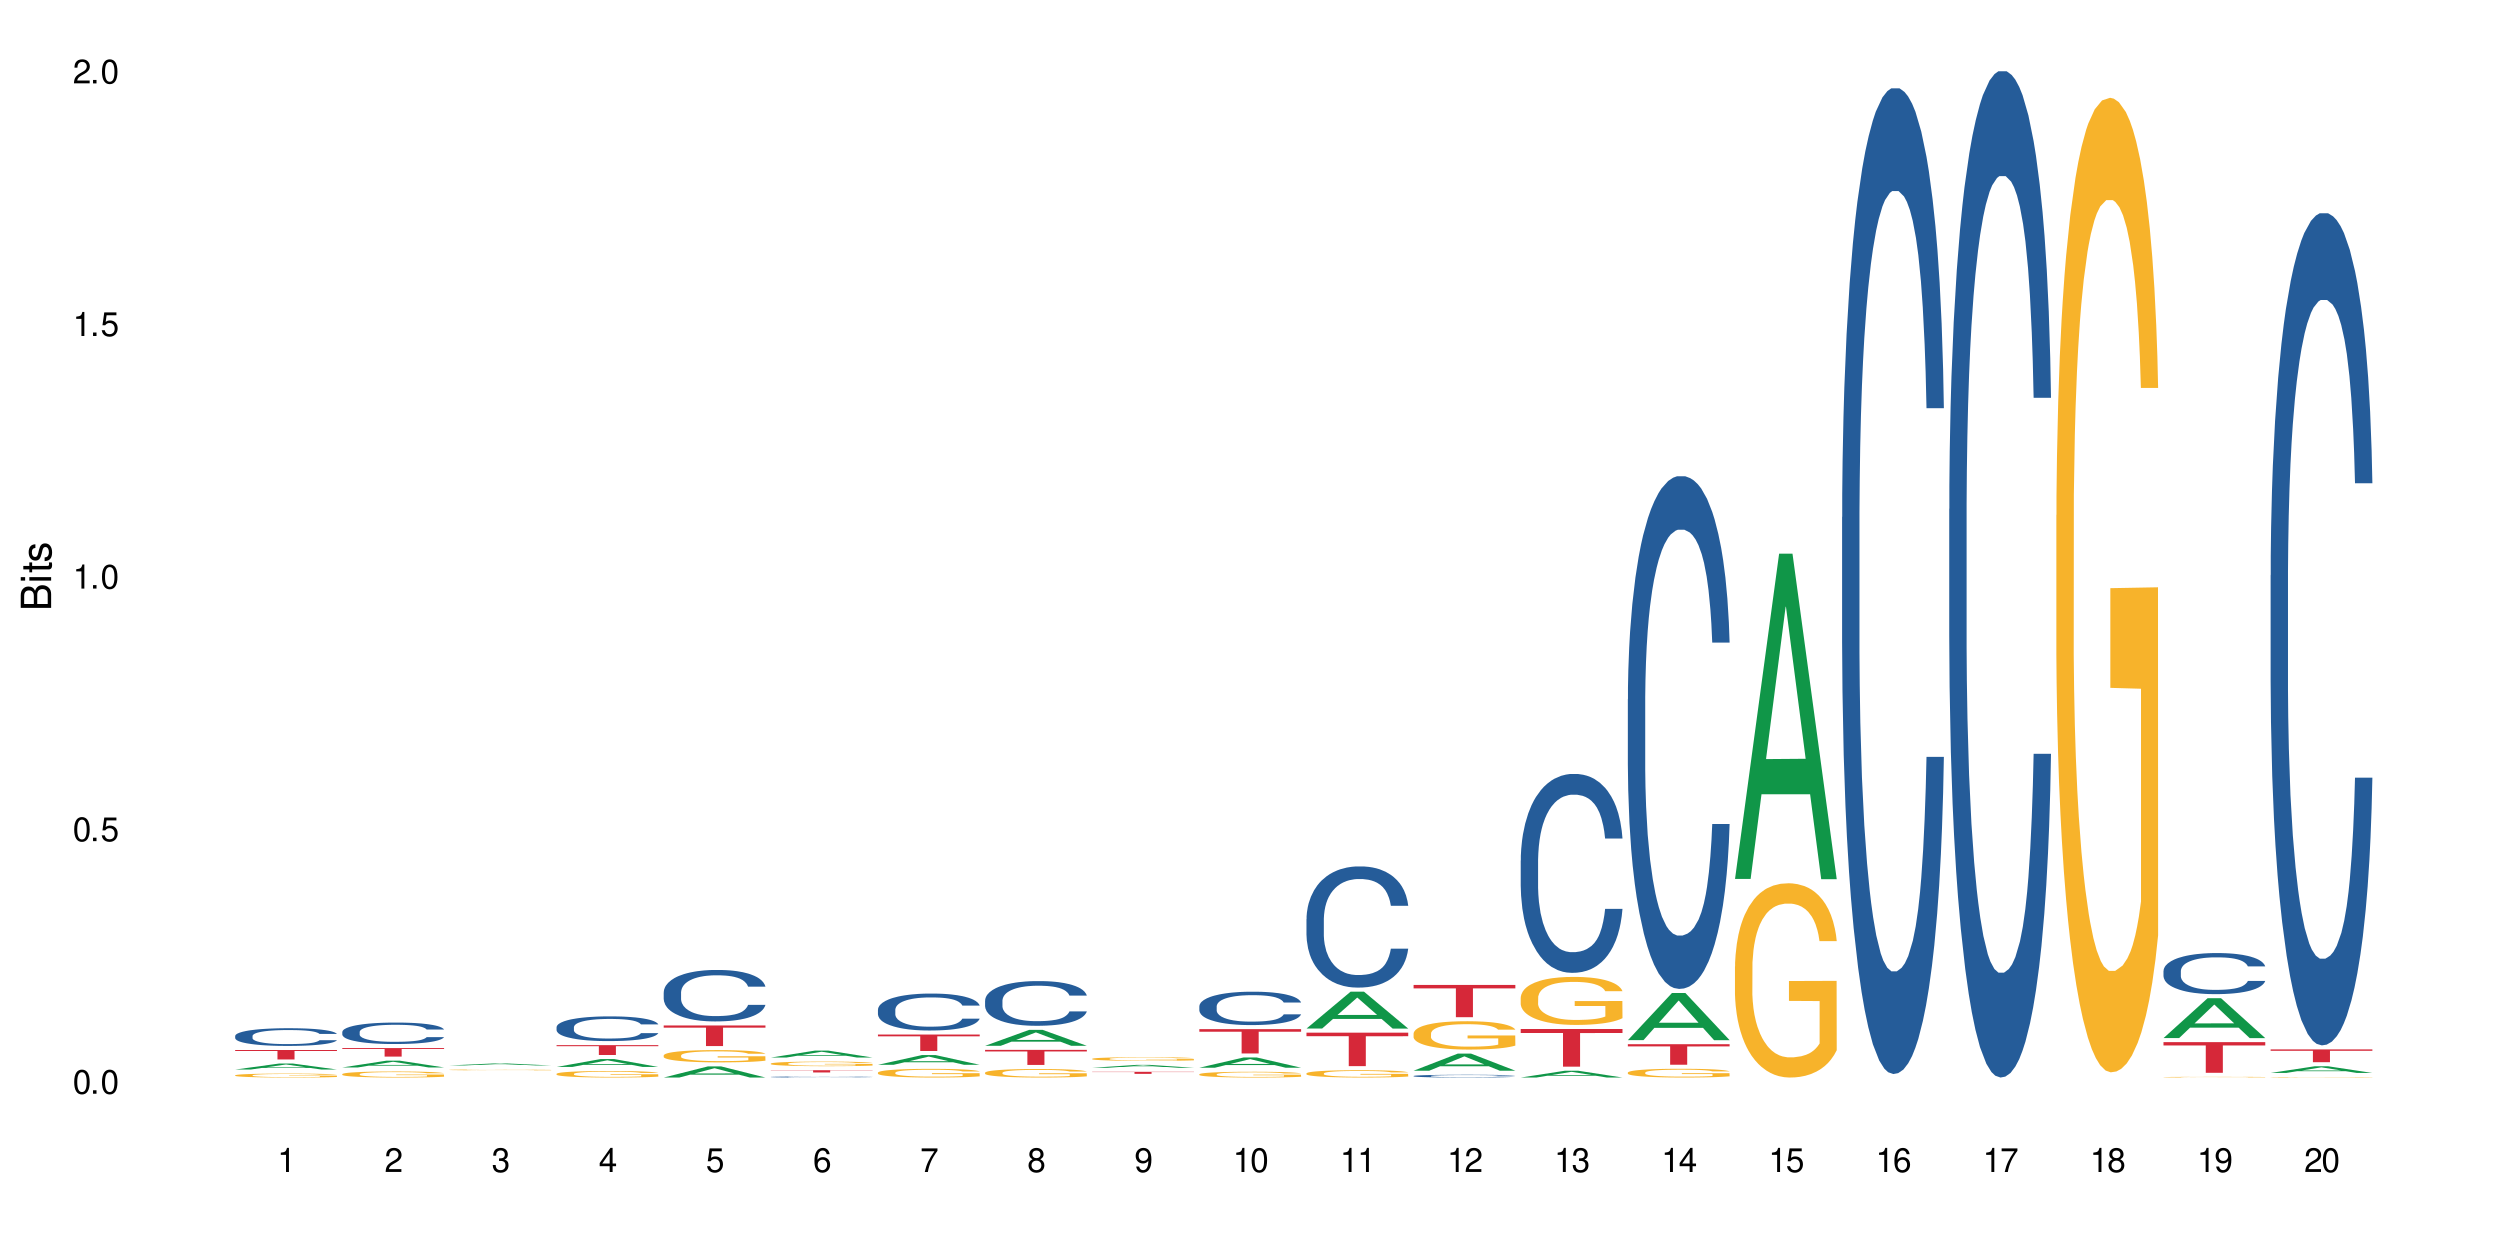 <?xml version="1.0" encoding="UTF-8"?>
<svg xmlns="http://www.w3.org/2000/svg" xmlns:xlink="http://www.w3.org/1999/xlink" width="720" height="360" viewBox="0 0 720 360">
<defs>
<g>
<g id="glyph-0-0">
</g>
<g id="glyph-0-1">
<path d="M 2.641 -6.938 C 2 -6.938 1.422 -6.656 1.078 -6.172 C 0.641 -5.562 0.406 -4.641 0.406 -3.359 C 0.406 -1.016 1.188 0.219 2.641 0.219 C 4.078 0.219 4.859 -1.016 4.859 -3.297 C 4.859 -4.641 4.656 -5.547 4.203 -6.172 C 3.844 -6.656 3.281 -6.938 2.641 -6.938 Z M 2.641 -6.188 C 3.547 -6.188 4 -5.25 4 -3.375 C 4 -1.406 3.562 -0.484 2.625 -0.484 C 1.734 -0.484 1.281 -1.438 1.281 -3.344 C 1.281 -5.25 1.734 -6.188 2.641 -6.188 Z M 2.641 -6.188 "/>
</g>
<g id="glyph-0-2">
<path d="M 1.828 -1 L 0.828 -1 L 0.828 0 L 1.828 0 Z M 1.828 -1 "/>
</g>
<g id="glyph-0-3">
<path d="M 4.562 -6.797 L 1.062 -6.797 L 0.547 -3.094 L 1.328 -3.094 C 1.719 -3.562 2.047 -3.734 2.578 -3.734 C 3.484 -3.734 4.062 -3.109 4.062 -2.094 C 4.062 -1.125 3.484 -0.531 2.578 -0.531 C 1.828 -0.531 1.375 -0.906 1.188 -1.672 L 0.328 -1.672 C 0.453 -1.109 0.547 -0.844 0.75 -0.594 C 1.125 -0.078 1.828 0.219 2.594 0.219 C 3.969 0.219 4.922 -0.781 4.922 -2.219 C 4.922 -3.562 4.031 -4.484 2.719 -4.484 C 2.25 -4.484 1.859 -4.359 1.469 -4.062 L 1.734 -5.969 L 4.562 -5.969 Z M 4.562 -6.797 "/>
</g>
<g id="glyph-0-4">
<path d="M 2.484 -4.938 L 2.484 0 L 3.328 0 L 3.328 -6.938 L 2.766 -6.938 C 2.469 -5.875 2.281 -5.734 0.984 -5.562 L 0.984 -4.938 Z M 2.484 -4.938 "/>
</g>
<g id="glyph-0-5">
<path d="M 4.859 -0.828 L 1.281 -0.828 C 1.359 -1.406 1.672 -1.781 2.5 -2.281 L 3.469 -2.828 C 4.406 -3.344 4.906 -4.062 4.906 -4.906 C 4.906 -5.484 4.672 -6.031 4.266 -6.406 C 3.859 -6.766 3.375 -6.938 2.719 -6.938 C 1.859 -6.938 1.219 -6.625 0.844 -6.031 C 0.609 -5.672 0.5 -5.234 0.484 -4.531 L 1.328 -4.531 C 1.359 -5.016 1.406 -5.281 1.531 -5.516 C 1.75 -5.938 2.188 -6.203 2.703 -6.203 C 3.469 -6.203 4.031 -5.641 4.031 -4.891 C 4.031 -4.344 3.719 -3.859 3.125 -3.516 L 2.234 -3 C 0.812 -2.172 0.406 -1.531 0.328 -0.016 L 4.859 -0.016 Z M 4.859 -0.828 "/>
</g>
<g id="glyph-0-6">
<path d="M 2.125 -3.188 L 2.578 -3.188 C 3.5 -3.188 3.984 -2.766 3.984 -1.922 C 3.984 -1.062 3.469 -0.531 2.594 -0.531 C 1.656 -0.531 1.203 -1 1.156 -2.016 L 0.312 -2.016 C 0.344 -1.453 0.438 -1.094 0.609 -0.781 C 0.953 -0.109 1.625 0.219 2.547 0.219 C 3.953 0.219 4.859 -0.625 4.859 -1.938 C 4.859 -2.828 4.516 -3.297 3.703 -3.594 C 4.344 -3.844 4.656 -4.328 4.656 -5.031 C 4.656 -6.219 3.875 -6.938 2.578 -6.938 C 1.203 -6.938 0.484 -6.172 0.453 -4.703 L 1.297 -4.703 C 1.312 -5.125 1.344 -5.359 1.453 -5.578 C 1.641 -5.969 2.062 -6.203 2.594 -6.203 C 3.344 -6.203 3.797 -5.75 3.797 -5 C 3.797 -4.516 3.609 -4.219 3.25 -4.047 C 3.016 -3.953 2.703 -3.922 2.125 -3.906 Z M 2.125 -3.188 "/>
</g>
<g id="glyph-0-7">
<path d="M 3.141 -1.672 L 3.141 0 L 3.984 0 L 3.984 -1.672 L 4.984 -1.672 L 4.984 -2.438 L 3.984 -2.438 L 3.984 -6.938 L 3.359 -6.938 L 0.266 -2.578 L 0.266 -1.672 Z M 3.141 -2.438 L 1 -2.438 L 3.141 -5.5 Z M 3.141 -2.438 "/>
</g>
<g id="glyph-0-8">
<path d="M 4.781 -5.125 C 4.609 -6.266 3.891 -6.938 2.844 -6.938 C 2.094 -6.938 1.422 -6.578 1.031 -5.953 C 0.594 -5.266 0.406 -4.422 0.406 -3.172 C 0.406 -2 0.578 -1.25 0.984 -0.641 C 1.359 -0.078 1.953 0.219 2.703 0.219 C 3.984 0.219 4.922 -0.75 4.922 -2.094 C 4.922 -3.375 4.062 -4.281 2.844 -4.281 C 2.172 -4.281 1.641 -4.031 1.281 -3.516 C 1.281 -5.234 1.828 -6.188 2.797 -6.188 C 3.391 -6.188 3.797 -5.797 3.938 -5.125 Z M 2.734 -3.531 C 3.547 -3.531 4.062 -2.953 4.062 -2.031 C 4.062 -1.156 3.484 -0.531 2.703 -0.531 C 1.922 -0.531 1.328 -1.188 1.328 -2.078 C 1.328 -2.938 1.906 -3.531 2.734 -3.531 Z M 2.734 -3.531 "/>
</g>
<g id="glyph-0-9">
<path d="M 4.984 -6.797 L 0.438 -6.797 L 0.438 -5.969 L 4.109 -5.969 C 2.5 -3.656 1.828 -2.234 1.328 0 L 2.219 0 C 2.594 -2.172 3.453 -4.047 4.984 -6.094 Z M 4.984 -6.797 "/>
</g>
<g id="glyph-0-10">
<path d="M 3.75 -3.656 C 4.469 -4.094 4.688 -4.438 4.688 -5.078 C 4.688 -6.172 3.844 -6.938 2.641 -6.938 C 1.438 -6.938 0.594 -6.172 0.594 -5.094 C 0.594 -4.438 0.812 -4.094 1.516 -3.656 C 0.734 -3.266 0.359 -2.703 0.359 -1.922 C 0.359 -0.656 1.281 0.219 2.641 0.219 C 3.984 0.219 4.922 -0.656 4.922 -1.922 C 4.922 -2.703 4.531 -3.266 3.75 -3.656 Z M 2.641 -6.188 C 3.359 -6.188 3.812 -5.75 3.812 -5.062 C 3.812 -4.406 3.344 -3.984 2.641 -3.984 C 1.922 -3.984 1.453 -4.406 1.453 -5.078 C 1.453 -5.75 1.922 -6.188 2.641 -6.188 Z M 2.641 -3.266 C 3.484 -3.266 4.062 -2.719 4.062 -1.906 C 4.062 -1.078 3.484 -0.531 2.625 -0.531 C 1.797 -0.531 1.219 -1.094 1.219 -1.906 C 1.219 -2.719 1.781 -3.266 2.641 -3.266 Z M 2.641 -3.266 "/>
</g>
<g id="glyph-0-11">
<path d="M 0.516 -1.578 C 0.672 -0.453 1.406 0.219 2.438 0.219 C 3.188 0.219 3.859 -0.141 4.266 -0.766 C 4.688 -1.453 4.891 -2.297 4.891 -3.547 C 4.891 -4.719 4.703 -5.453 4.312 -6.078 C 3.938 -6.641 3.344 -6.938 2.594 -6.938 C 1.297 -6.938 0.359 -5.969 0.359 -4.625 C 0.359 -3.344 1.234 -2.453 2.453 -2.453 C 3.094 -2.453 3.578 -2.672 4.016 -3.203 C 4 -1.484 3.469 -0.531 2.5 -0.531 C 1.906 -0.531 1.484 -0.906 1.359 -1.578 Z M 2.578 -6.203 C 3.375 -6.203 3.969 -5.531 3.969 -4.641 C 3.969 -3.797 3.391 -3.188 2.547 -3.188 C 1.734 -3.188 1.234 -3.766 1.234 -4.688 C 1.234 -5.562 1.797 -6.203 2.578 -6.203 Z M 2.578 -6.203 "/>
</g>
<g id="glyph-1-0">
</g>
<g id="glyph-1-1">
<path d="M 0 -0.953 L 0 -4.891 C 0 -5.719 -0.234 -6.344 -0.734 -6.797 C -1.188 -7.234 -1.812 -7.469 -2.5 -7.469 C -3.547 -7.469 -4.188 -7 -4.625 -5.875 C -4.984 -6.688 -5.625 -7.094 -6.531 -7.094 C -7.172 -7.094 -7.734 -6.859 -8.141 -6.391 C -8.562 -5.922 -8.75 -5.344 -8.75 -4.5 L -8.75 -0.953 Z M -4.984 -2.062 L -7.766 -2.062 L -7.766 -4.219 C -7.766 -4.844 -7.688 -5.203 -7.453 -5.5 C -7.219 -5.812 -6.859 -5.969 -6.375 -5.969 C -5.891 -5.969 -5.531 -5.812 -5.297 -5.5 C -5.062 -5.203 -4.984 -4.844 -4.984 -4.219 Z M -0.984 -2.062 L -4 -2.062 L -4 -4.781 C -4 -5.766 -3.438 -6.359 -2.484 -6.359 C -1.547 -6.359 -0.984 -5.766 -0.984 -4.781 Z M -0.984 -2.062 "/>
</g>
<g id="glyph-1-2">
<path d="M -6.281 -1.797 L -6.281 -0.797 L 0 -0.797 L 0 -1.797 Z M -8.75 -1.797 L -8.75 -0.797 L -7.484 -0.797 L -7.484 -1.797 Z M -8.75 -1.797 "/>
</g>
<g id="glyph-1-3">
<path d="M -6.281 -3.047 L -6.281 -2.016 L -8.016 -2.016 L -8.016 -1.016 L -6.281 -1.016 L -6.281 -0.172 L -5.469 -0.172 L -5.469 -1.016 L -0.719 -1.016 C -0.078 -1.016 0.281 -1.453 0.281 -2.234 C 0.281 -2.5 0.25 -2.719 0.188 -3.047 L -0.641 -3.047 C -0.609 -2.906 -0.594 -2.766 -0.594 -2.562 C -0.594 -2.141 -0.719 -2.016 -1.156 -2.016 L -5.469 -2.016 L -5.469 -3.047 Z M -6.281 -3.047 "/>
</g>
<g id="glyph-1-4">
<path d="M -4.531 -5.25 C -5.766 -5.25 -6.469 -4.422 -6.469 -2.969 C -6.469 -1.516 -5.719 -0.562 -4.547 -0.562 C -3.562 -0.562 -3.094 -1.062 -2.734 -2.562 L -2.516 -3.484 C -2.344 -4.188 -2.094 -4.469 -1.641 -4.469 C -1.047 -4.469 -0.641 -3.875 -0.641 -3 C -0.641 -2.453 -0.797 -2 -1.062 -1.75 C -1.25 -1.594 -1.422 -1.531 -1.875 -1.469 L -1.875 -0.406 C -0.422 -0.453 0.281 -1.266 0.281 -2.922 C 0.281 -4.5 -0.5 -5.516 -1.719 -5.516 C -2.656 -5.516 -3.172 -4.984 -3.469 -3.734 L -3.703 -2.766 C -3.891 -1.953 -4.156 -1.609 -4.594 -1.609 C -5.188 -1.609 -5.547 -2.125 -5.547 -2.938 C -5.547 -3.75 -5.203 -4.172 -4.531 -4.203 Z M -4.531 -5.25 "/>
</g>
</g>
</defs>
<rect x="-72" y="-36" width="864" height="432" fill="rgb(100%, 100%, 100%)" fill-opacity="1"/>
<path fill-rule="nonzero" fill="rgb(6.275%, 58.824%, 28.235%)" fill-opacity="1" d="M 67.73 308.027 L 67.762 308.023 L 80.445 306.293 L 84.297 306.293 L 97.043 308.027 L 92.562 308.027 L 89.371 307.574 L 75.371 307.574 L 72.238 308.027 L 67.73 308.027 L 76.719 307.387 L 88.086 307.387 L 82.418 306.574 L 82.355 306.574 L 82.293 306.578 L 76.688 307.387 L 76.719 307.387 Z M 67.73 308.027 "/>
<path fill-rule="nonzero" fill="rgb(14.51%, 36.078%, 60%)" fill-opacity="1" d="M 67.73 298.348 L 67.766 298.34 L 67.766 298.23 L 67.875 298.051 L 68.125 297.828 L 68.375 297.676 L 69.02 297.402 L 69.91 297.137 L 70.84 296.93 L 71.52 296.809 L 72.129 296.715 L 73.523 296.543 L 74.414 296.453 L 75.379 296.375 L 76.559 296.297 L 77.418 296.25 L 79.348 296.176 L 80.777 296.141 L 81.887 296.129 L 84.281 296.129 L 85.711 296.148 L 86.746 296.172 L 87.891 296.207 L 88.855 296.25 L 90.535 296.352 L 92.035 296.484 L 92.715 296.559 L 93.789 296.703 L 94.609 296.84 L 95.184 296.961 L 95.824 297.137 L 96.398 297.344 L 96.828 297.582 L 97.043 297.781 L 92.035 297.781 L 91.785 297.598 L 91.5 297.453 L 90.965 297.262 L 90.43 297.125 L 89.68 296.992 L 89 296.902 L 88.07 296.812 L 87.246 296.758 L 86.391 296.715 L 85.566 296.688 L 83.996 296.66 L 82.172 296.66 L 81.492 296.668 L 80.098 296.707 L 79.348 296.738 L 78.277 296.805 L 77.523 296.863 L 76.633 296.957 L 76.023 297.035 L 75.273 297.156 L 74.738 297.266 L 74.129 297.418 L 73.773 297.535 L 73.449 297.664 L 73.164 297.82 L 72.949 297.984 L 72.805 298.156 L 72.734 298.324 L 72.734 299.047 L 72.805 299.211 L 72.984 299.41 L 73.449 299.691 L 74.129 299.941 L 74.914 300.137 L 75.668 300.273 L 76.094 300.34 L 76.668 300.414 L 77.562 300.508 L 78.848 300.602 L 79.598 300.637 L 80.742 300.676 L 81.922 300.695 L 83.496 300.695 L 84.887 300.676 L 85.816 300.652 L 86.781 300.613 L 88.105 300.535 L 88.926 300.461 L 89.641 300.371 L 90.18 300.285 L 90.535 300.211 L 91.07 300.066 L 91.5 299.906 L 91.824 299.742 L 92.035 299.586 L 97.043 299.586 L 96.828 299.773 L 96.504 299.953 L 96.184 300.09 L 95.684 300.25 L 95.109 300.395 L 94.289 300.559 L 93.609 300.668 L 92.715 300.781 L 91.895 300.871 L 91 300.949 L 89.68 301.043 L 88.82 301.09 L 87.891 301.133 L 86.781 301.168 L 85.387 301.203 L 83.887 301.223 L 82.492 301.227 L 80.992 301.215 L 79.883 301.199 L 78.418 301.156 L 76.594 301.07 L 75.273 300.984 L 74.238 300.895 L 73.344 300.801 L 72.344 300.676 L 71.055 300.473 L 70.27 300.312 L 69.734 300.184 L 69.125 300 L 68.695 299.836 L 68.195 299.578 L 67.84 299.246 L 67.73 298.988 Z M 67.73 298.348 "/>
<path fill-rule="nonzero" fill="rgb(96.863%, 70.196%, 16.863%)" fill-opacity="1" d="M 67.73 309.68 L 67.766 309.68 L 67.766 309.66 L 67.91 309.613 L 68.266 309.547 L 68.73 309.496 L 69.23 309.453 L 69.555 309.43 L 70.09 309.398 L 70.555 309.375 L 71.734 309.328 L 73.234 309.285 L 74.059 309.266 L 74.988 309.25 L 76.309 309.23 L 76.918 309.223 L 78.777 309.207 L 80.887 309.195 L 83.207 309.191 L 84.281 309.195 L 85.746 309.199 L 87.746 309.211 L 88.891 309.219 L 89.785 309.23 L 90.715 309.242 L 91.859 309.266 L 92.93 309.289 L 93.789 309.312 L 94.645 309.344 L 95.359 309.379 L 95.969 309.414 L 96.504 309.461 L 96.828 309.496 L 97.043 309.531 L 92.074 309.531 L 91.785 309.496 L 91.465 309.469 L 90.93 309.434 L 90.395 309.406 L 89.855 309.387 L 88.855 309.359 L 87.996 309.344 L 86.926 309.328 L 85.891 309.32 L 84.711 309.312 L 82.102 309.312 L 80.383 309.32 L 79.383 309.328 L 78.668 309.336 L 77.668 309.352 L 77.059 309.363 L 76.703 309.371 L 75.629 309.406 L 74.914 309.434 L 74.523 309.453 L 74.023 309.484 L 73.664 309.512 L 73.27 309.555 L 73.059 309.586 L 72.77 309.656 L 72.734 309.844 L 72.844 309.883 L 73.059 309.926 L 73.344 309.965 L 73.773 310.004 L 74.199 310.035 L 74.953 310.074 L 75.594 310.102 L 76.094 310.117 L 77.059 310.148 L 77.453 310.156 L 78.383 310.176 L 79.348 310.191 L 80.527 310.203 L 81.422 310.207 L 82.852 310.215 L 84.672 310.215 L 86.82 310.207 L 88.176 310.199 L 89.105 310.191 L 89.715 310.184 L 90.465 310.172 L 91 310.16 L 91.5 310.148 L 92.109 310.133 L 92.109 309.883 L 83.281 309.883 L 83.281 309.766 L 97.004 309.766 L 97.043 310.172 L 96.289 310.199 L 95.359 310.227 L 94.469 310.25 L 93.539 310.266 L 92.215 310.285 L 91.145 310.297 L 89.5 310.312 L 87.996 310.32 L 86.426 310.328 L 85.031 310.332 L 81.922 310.332 L 80.348 310.324 L 79.098 310.316 L 76.809 310.293 L 75.379 310.27 L 74.449 310.254 L 73.484 310.23 L 72.52 310.203 L 71.664 310.176 L 71.09 310.156 L 70.52 310.129 L 69.91 310.098 L 69.34 310.062 L 68.91 310.031 L 68.516 309.992 L 68.23 309.961 L 67.945 309.914 L 67.801 309.875 L 67.73 309.844 Z M 67.73 309.68 "/>
<path fill-rule="nonzero" fill="rgb(83.922%, 15.686%, 22.353%)" fill-opacity="1" d="M 67.73 302.391 L 97.043 302.391 L 97.043 302.684 L 84.824 302.684 L 84.824 305.129 L 79.91 305.129 L 79.91 302.688 L 79.84 302.684 L 67.73 302.684 Z M 67.73 302.391 "/>
<path fill-rule="nonzero" fill="rgb(6.275%, 58.824%, 28.235%)" fill-opacity="1" d="M 98.582 307.422 L 98.613 307.422 L 111.297 305.473 L 115.148 305.473 L 127.895 307.426 L 123.418 307.426 L 120.223 306.914 L 106.223 306.914 L 103.094 307.422 L 98.582 307.422 L 107.57 306.703 L 118.938 306.703 L 113.27 305.793 L 113.207 305.789 L 113.145 305.793 L 107.539 306.703 L 107.57 306.703 Z M 98.582 307.422 "/>
<path fill-rule="nonzero" fill="rgb(14.51%, 36.078%, 60%)" fill-opacity="1" d="M 98.582 297.191 L 98.621 297.184 L 98.621 297.051 L 98.727 296.836 L 98.977 296.562 L 99.227 296.379 L 99.871 296.043 L 100.766 295.723 L 101.695 295.473 L 102.371 295.328 L 102.98 295.215 L 104.375 295.004 L 105.27 294.898 L 106.234 294.801 L 107.414 294.707 L 108.27 294.648 L 110.199 294.559 L 111.629 294.52 L 112.738 294.504 L 115.133 294.504 L 116.562 294.523 L 117.602 294.555 L 118.742 294.598 L 119.707 294.648 L 121.391 294.773 L 122.891 294.93 L 123.57 295.023 L 124.641 295.195 L 125.465 295.367 L 126.035 295.512 L 126.68 295.723 L 127.25 295.977 L 127.68 296.266 L 127.895 296.508 L 122.891 296.508 L 122.641 296.281 L 122.355 296.105 L 121.816 295.875 L 121.281 295.711 L 120.531 295.547 L 119.852 295.441 L 118.922 295.332 L 118.102 295.266 L 117.242 295.215 L 116.422 295.18 L 114.848 295.145 L 113.023 295.145 L 112.344 295.156 L 110.953 295.203 L 110.199 295.242 L 109.129 295.32 L 108.379 295.395 L 107.484 295.508 L 106.875 295.605 L 106.125 295.75 L 105.59 295.879 L 104.98 296.066 L 104.625 296.207 L 104.305 296.367 L 104.016 296.551 L 103.801 296.75 L 103.66 296.961 L 103.59 297.164 L 103.59 298.039 L 103.66 298.242 L 103.84 298.48 L 104.305 298.824 L 104.98 299.121 L 105.77 299.359 L 106.52 299.527 L 106.949 299.609 L 107.52 299.699 L 108.414 299.812 L 109.699 299.926 L 110.449 299.969 L 111.594 300.016 L 112.773 300.039 L 114.348 300.039 L 115.742 300.016 L 116.672 299.988 L 117.637 299.941 L 118.957 299.844 L 119.781 299.754 L 120.496 299.648 L 121.031 299.539 L 121.391 299.449 L 121.926 299.273 L 122.355 299.082 L 122.676 298.887 L 122.891 298.691 L 127.895 298.691 L 127.68 298.918 L 127.359 299.141 L 127.035 299.305 L 126.535 299.5 L 125.965 299.676 L 125.141 299.875 L 124.461 300.004 L 123.57 300.145 L 122.746 300.254 L 121.852 300.348 L 120.531 300.461 L 119.672 300.52 L 118.742 300.57 L 117.637 300.613 L 116.242 300.652 L 114.742 300.676 L 113.348 300.68 L 111.844 300.672 L 110.738 300.648 L 109.27 300.598 L 107.449 300.496 L 106.125 300.387 L 105.09 300.281 L 104.195 300.168 L 103.195 300.016 L 101.906 299.766 L 101.121 299.574 L 100.586 299.418 L 99.977 299.195 L 99.551 299 L 99.047 298.684 L 98.691 298.281 L 98.582 297.969 Z M 98.582 297.191 "/>
<path fill-rule="nonzero" fill="rgb(96.863%, 70.196%, 16.863%)" fill-opacity="1" d="M 98.582 309.336 L 98.621 309.336 L 98.621 309.301 L 98.762 309.23 L 99.121 309.133 L 99.586 309.051 L 100.086 308.988 L 100.406 308.953 L 100.941 308.906 L 101.406 308.871 L 102.586 308.801 L 104.09 308.73 L 104.91 308.703 L 105.84 308.676 L 107.164 308.645 L 107.77 308.637 L 109.629 308.609 L 111.738 308.594 L 114.062 308.59 L 115.133 308.59 L 116.598 308.598 L 118.602 308.613 L 119.746 308.629 L 120.637 308.645 L 121.566 308.668 L 122.711 308.699 L 123.785 308.738 L 124.641 308.773 L 125.5 308.824 L 126.215 308.875 L 126.82 308.93 L 127.359 308.996 L 127.68 309.051 L 127.895 309.109 L 122.926 309.109 L 122.641 309.051 L 122.316 309.008 L 121.781 308.957 L 121.246 308.918 L 120.711 308.887 L 119.707 308.848 L 118.852 308.82 L 117.777 308.801 L 116.742 308.785 L 115.562 308.773 L 112.953 308.773 L 111.238 308.785 L 110.238 308.797 L 109.523 308.809 L 108.52 308.832 L 107.914 308.852 L 107.555 308.863 L 106.484 308.914 L 105.77 308.957 L 105.375 308.988 L 104.875 309.035 L 104.516 309.078 L 104.125 309.145 L 103.91 309.191 L 103.625 309.301 L 103.59 309.586 L 103.695 309.645 L 103.91 309.711 L 104.195 309.77 L 104.625 309.828 L 105.055 309.875 L 105.805 309.938 L 106.449 309.98 L 106.949 310.008 L 107.914 310.051 L 108.305 310.062 L 109.234 310.094 L 110.199 310.113 L 111.379 310.133 L 112.273 310.145 L 113.703 310.152 L 115.527 310.152 L 117.672 310.141 L 119.031 310.129 L 119.957 310.117 L 120.566 310.105 L 121.316 310.086 L 121.852 310.07 L 122.355 310.055 L 122.961 310.027 L 122.961 309.645 L 114.133 309.645 L 114.133 309.465 L 127.859 309.465 L 127.895 310.086 L 127.145 310.129 L 126.215 310.172 L 125.32 310.203 L 124.391 310.23 L 123.07 310.262 L 121.996 310.281 L 120.352 310.301 L 118.852 310.316 L 117.277 310.324 L 115.883 310.332 L 114.238 310.332 L 112.773 310.328 L 111.203 310.32 L 109.949 310.309 L 108.809 310.293 L 107.664 310.27 L 106.234 310.238 L 105.305 310.211 L 104.34 310.176 L 103.375 310.137 L 102.516 310.094 L 101.945 310.059 L 101.371 310.023 L 100.766 309.973 L 100.191 309.922 L 99.762 309.871 L 99.371 309.816 L 99.086 309.762 L 98.797 309.691 L 98.656 309.633 L 98.582 309.586 Z M 98.582 309.336 "/>
<path fill-rule="nonzero" fill="rgb(83.922%, 15.686%, 22.353%)" fill-opacity="1" d="M 98.582 301.844 L 127.895 301.844 L 127.895 302.109 L 115.68 302.113 L 115.68 304.309 L 110.766 304.309 L 110.766 302.113 L 110.691 302.109 L 98.582 302.109 Z M 98.582 301.844 "/>
<path fill-rule="nonzero" fill="rgb(6.275%, 58.824%, 28.235%)" fill-opacity="1" d="M 129.438 306.848 L 129.469 306.848 L 142.152 306.273 L 146.004 306.273 L 158.746 306.852 L 154.27 306.852 L 151.074 306.699 L 137.078 306.699 L 133.945 306.848 L 129.438 306.848 L 138.426 306.637 L 149.793 306.637 L 144.125 306.367 L 143.996 306.367 L 138.395 306.637 L 138.426 306.637 Z M 129.438 306.848 "/>
<path fill-rule="nonzero" fill="rgb(96.863%, 70.196%, 16.863%)" fill-opacity="1" d="M 129.438 308.117 L 129.473 308.117 L 129.473 308.113 L 129.617 308.105 L 129.973 308.09 L 130.438 308.078 L 130.938 308.07 L 131.258 308.066 L 131.797 308.059 L 132.262 308.055 L 133.441 308.043 L 134.941 308.035 L 135.762 308.031 L 136.691 308.027 L 138.016 308.023 L 138.625 308.02 L 140.48 308.016 L 142.59 308.016 L 144.914 308.012 L 145.988 308.016 L 149.453 308.016 L 150.598 308.02 L 151.492 308.023 L 152.422 308.023 L 153.562 308.027 L 154.637 308.035 L 155.496 308.039 L 156.352 308.047 L 157.066 308.055 L 157.676 308.062 L 158.211 308.07 L 158.531 308.078 L 158.746 308.086 L 153.777 308.086 L 153.492 308.078 L 153.172 308.074 L 152.637 308.066 L 152.098 308.059 L 151.562 308.055 L 150.562 308.051 L 149.703 308.047 L 148.633 308.043 L 147.594 308.043 L 146.414 308.039 L 142.09 308.039 L 141.09 308.043 L 140.375 308.043 L 139.375 308.047 L 138.766 308.051 L 138.41 308.051 L 137.336 308.059 L 136.621 308.066 L 136.227 308.07 L 135.727 308.078 L 135.371 308.082 L 134.977 308.09 L 134.762 308.098 L 134.477 308.113 L 134.441 308.152 L 134.547 308.164 L 134.762 308.172 L 135.047 308.18 L 135.906 308.195 L 136.656 308.203 L 137.301 308.211 L 137.801 308.215 L 138.766 308.219 L 139.16 308.223 L 140.09 308.227 L 141.055 308.23 L 142.234 308.23 L 143.125 308.234 L 148.523 308.234 L 149.883 308.23 L 150.812 308.23 L 151.418 308.227 L 152.172 308.227 L 152.707 308.223 L 153.207 308.219 L 153.812 308.215 L 153.812 308.164 L 144.984 308.164 L 144.984 308.137 L 158.711 308.137 L 158.746 308.227 L 157.996 308.23 L 157.066 308.238 L 156.172 308.242 L 155.242 308.246 L 153.922 308.25 L 152.848 308.254 L 151.203 308.254 L 149.703 308.258 L 142.055 308.258 L 140.805 308.254 L 139.66 308.254 L 138.516 308.25 L 137.086 308.246 L 136.156 308.242 L 135.191 308.238 L 134.227 308.23 L 133.367 308.227 L 132.797 308.223 L 132.227 308.215 L 131.617 308.207 L 131.047 308.203 L 130.617 308.195 L 130.223 308.188 L 129.938 308.18 L 129.652 308.168 L 129.508 308.16 L 129.438 308.152 Z M 129.438 308.117 "/>
<path fill-rule="nonzero" fill="rgb(6.275%, 58.824%, 28.235%)" fill-opacity="1" d="M 160.289 307.285 L 160.32 307.281 L 173.004 305.004 L 176.855 305.004 L 189.602 307.285 L 185.121 307.285 L 181.93 306.691 L 167.93 306.691 L 164.801 307.285 L 160.289 307.285 L 169.277 306.445 L 180.645 306.441 L 174.977 305.379 L 174.914 305.375 L 174.852 305.383 L 169.246 306.441 L 169.277 306.445 Z M 160.289 307.285 "/>
<path fill-rule="nonzero" fill="rgb(14.51%, 36.078%, 60%)" fill-opacity="1" d="M 160.289 295.816 L 160.324 295.809 L 160.324 295.652 L 160.434 295.406 L 160.684 295.094 L 160.934 294.879 L 161.578 294.496 L 162.469 294.125 L 163.398 293.84 L 164.078 293.668 L 164.688 293.539 L 166.082 293.301 L 166.973 293.176 L 167.938 293.066 L 169.117 292.953 L 169.977 292.891 L 171.906 292.785 L 173.336 292.738 L 174.445 292.719 L 176.84 292.719 L 178.27 292.746 L 179.305 292.777 L 180.449 292.832 L 181.414 292.891 L 183.094 293.031 L 184.598 293.215 L 185.273 293.32 L 186.348 293.52 L 187.168 293.715 L 187.742 293.883 L 188.383 294.125 L 188.957 294.418 L 189.387 294.75 L 189.602 295.027 L 184.598 295.027 L 184.344 294.77 L 184.059 294.566 L 183.523 294.301 L 182.988 294.113 L 182.238 293.922 L 181.559 293.801 L 180.629 293.676 L 179.805 293.598 L 178.949 293.539 L 178.125 293.5 L 176.555 293.461 L 174.73 293.461 L 174.051 293.473 L 172.656 293.527 L 171.906 293.57 L 170.836 293.664 L 170.082 293.746 L 169.191 293.879 L 168.582 293.988 L 167.832 294.156 L 167.297 294.309 L 166.688 294.523 L 166.332 294.684 L 166.008 294.867 L 165.723 295.082 L 165.508 295.309 L 165.367 295.551 L 165.293 295.785 L 165.293 296.793 L 165.367 297.027 L 165.543 297.297 L 166.008 297.695 L 166.688 298.039 L 167.473 298.312 L 168.227 298.508 L 168.652 298.598 L 169.227 298.703 L 170.121 298.832 L 171.406 298.965 L 172.156 299.016 L 173.301 299.066 L 174.48 299.094 L 176.055 299.094 L 177.445 299.066 L 178.375 299.035 L 179.34 298.984 L 180.664 298.871 L 181.484 298.77 L 182.199 298.645 L 182.738 298.52 L 183.094 298.418 L 183.629 298.215 L 184.059 297.996 L 184.383 297.766 L 184.598 297.547 L 189.602 297.547 L 189.387 297.805 L 189.062 298.059 L 188.742 298.25 L 188.242 298.477 L 187.668 298.676 L 186.848 298.906 L 186.168 299.055 L 185.273 299.219 L 184.453 299.34 L 183.559 299.453 L 182.238 299.582 L 181.379 299.645 L 180.449 299.703 L 179.34 299.758 L 177.949 299.801 L 176.445 299.828 L 175.051 299.836 L 173.551 299.82 L 172.441 299.797 L 170.977 299.738 L 169.152 299.621 L 167.832 299.496 L 166.797 299.375 L 165.902 299.242 L 164.902 299.066 L 163.613 298.781 L 162.828 298.559 L 162.293 298.379 L 161.684 298.125 L 161.254 297.898 L 160.754 297.531 L 160.398 297.07 L 160.289 296.715 Z M 160.289 295.816 "/>
<path fill-rule="nonzero" fill="rgb(96.863%, 70.196%, 16.863%)" fill-opacity="1" d="M 160.289 309.258 L 160.324 309.254 L 160.324 309.219 L 160.469 309.145 L 160.824 309.035 L 161.289 308.949 L 161.789 308.879 L 162.113 308.844 L 162.648 308.793 L 163.113 308.754 L 164.293 308.676 L 165.793 308.605 L 166.617 308.574 L 167.547 308.543 L 168.867 308.512 L 169.477 308.5 L 171.336 308.473 L 173.445 308.453 L 175.766 308.449 L 176.84 308.453 L 178.305 308.457 L 180.305 308.477 L 181.449 308.496 L 182.344 308.512 L 183.273 308.535 L 184.418 308.57 L 185.488 308.609 L 186.348 308.652 L 187.207 308.703 L 187.922 308.758 L 188.527 308.816 L 189.062 308.891 L 189.387 308.949 L 189.602 309.012 L 184.633 309.012 L 184.344 308.949 L 184.023 308.902 L 183.488 308.848 L 182.953 308.805 L 182.414 308.773 L 181.414 308.727 L 180.559 308.699 L 179.484 308.676 L 178.449 308.66 L 177.27 308.652 L 176.555 308.648 L 174.66 308.648 L 172.941 308.66 L 171.941 308.672 L 171.227 308.688 L 170.227 308.711 L 169.617 308.734 L 169.262 308.746 L 168.188 308.801 L 167.473 308.848 L 167.082 308.883 L 166.582 308.934 L 166.223 308.98 L 165.828 309.047 L 165.617 309.102 L 165.328 309.215 L 165.293 309.527 L 165.402 309.59 L 165.617 309.66 L 165.902 309.723 L 166.332 309.789 L 166.758 309.84 L 167.512 309.906 L 168.152 309.949 L 168.652 309.98 L 169.617 310.027 L 170.012 310.043 L 170.941 310.074 L 171.906 310.098 L 173.086 310.117 L 173.98 310.129 L 175.41 310.137 L 177.234 310.137 L 179.379 310.125 L 180.734 310.113 L 181.664 310.098 L 182.273 310.086 L 183.023 310.066 L 183.559 310.051 L 184.059 310.031 L 184.668 310.004 L 184.668 309.59 L 175.84 309.59 L 175.84 309.398 L 189.562 309.395 L 189.602 310.066 L 188.848 310.113 L 187.922 310.16 L 187.027 310.191 L 186.098 310.223 L 184.773 310.254 L 183.703 310.277 L 182.059 310.301 L 180.559 310.316 L 178.984 310.324 L 177.59 310.332 L 175.945 310.332 L 174.48 310.328 L 172.906 310.32 L 171.656 310.305 L 170.512 310.289 L 169.367 310.266 L 167.938 310.23 L 167.008 310.199 L 166.043 310.164 L 165.078 310.121 L 164.223 310.074 L 163.648 310.039 L 163.078 309.996 L 162.469 309.945 L 161.898 309.887 L 161.469 309.832 L 161.074 309.773 L 160.789 309.719 L 160.504 309.641 L 160.359 309.578 L 160.289 309.523 Z M 160.289 309.258 "/>
<path fill-rule="nonzero" fill="rgb(83.922%, 15.686%, 22.353%)" fill-opacity="1" d="M 160.289 301 L 189.602 301 L 189.602 301.305 L 177.383 301.305 L 177.383 303.844 L 172.469 303.844 L 172.469 301.309 L 172.398 301.305 L 160.289 301.305 Z M 160.289 301 "/>
<path fill-rule="nonzero" fill="rgb(6.275%, 58.824%, 28.235%)" fill-opacity="1" d="M 191.145 310.328 L 191.176 310.328 L 203.855 307.129 L 207.707 307.129 L 220.453 310.332 L 215.977 310.332 L 212.781 309.496 L 198.785 309.496 L 195.652 310.328 L 191.145 310.328 L 200.129 309.152 L 211.496 309.148 L 205.828 307.652 L 205.766 307.652 L 205.703 307.66 L 200.098 309.148 L 200.129 309.152 Z M 191.145 310.328 "/>
<path fill-rule="nonzero" fill="rgb(14.51%, 36.078%, 60%)" fill-opacity="1" d="M 191.145 285.801 L 191.18 285.785 L 191.18 285.461 L 191.285 284.945 L 191.535 284.297 L 191.785 283.848 L 192.43 283.051 L 193.324 282.277 L 194.254 281.68 L 194.93 281.328 L 195.539 281.059 L 196.934 280.555 L 197.828 280.301 L 198.793 280.07 L 199.973 279.84 L 200.828 279.703 L 202.758 279.484 L 204.188 279.391 L 205.297 279.352 L 207.691 279.352 L 209.121 279.406 L 210.16 279.473 L 211.301 279.582 L 212.266 279.703 L 213.949 280 L 215.449 280.379 L 216.129 280.598 L 217.199 281.016 L 218.023 281.422 L 218.594 281.777 L 219.238 282.277 L 219.809 282.887 L 220.238 283.578 L 220.453 284.16 L 215.449 284.16 L 215.199 283.617 L 214.914 283.199 L 214.375 282.645 L 213.84 282.25 L 213.09 281.855 L 212.41 281.602 L 211.48 281.344 L 210.66 281.18 L 209.801 281.059 L 208.98 280.977 L 207.406 280.895 L 205.582 280.895 L 204.902 280.922 L 203.512 281.031 L 202.758 281.125 L 201.688 281.316 L 200.938 281.492 L 200.043 281.762 L 199.434 281.992 L 198.684 282.344 L 198.148 282.656 L 197.539 283.105 L 197.184 283.441 L 196.863 283.82 L 196.574 284.27 L 196.359 284.742 L 196.219 285.246 L 196.148 285.734 L 196.148 287.832 L 196.219 288.32 L 196.398 288.891 L 196.863 289.715 L 197.539 290.434 L 198.328 291.004 L 199.078 291.41 L 199.508 291.602 L 200.078 291.816 L 200.973 292.086 L 202.258 292.359 L 203.008 292.469 L 204.152 292.574 L 205.332 292.629 L 206.906 292.629 L 208.301 292.574 L 209.23 292.508 L 210.195 292.398 L 211.516 292.168 L 212.34 291.953 L 213.055 291.695 L 213.59 291.438 L 213.949 291.219 L 214.484 290.801 L 214.914 290.34 L 215.234 289.867 L 215.449 289.406 L 220.453 289.406 L 220.238 289.945 L 219.918 290.477 L 219.594 290.867 L 219.094 291.344 L 218.523 291.762 L 217.699 292.238 L 217.02 292.547 L 216.129 292.887 L 215.305 293.145 L 214.414 293.375 L 213.09 293.645 L 212.23 293.781 L 211.301 293.902 L 210.195 294.012 L 208.801 294.105 L 207.301 294.16 L 205.906 294.176 L 204.402 294.148 L 203.297 294.094 L 201.832 293.973 L 200.008 293.727 L 198.684 293.469 L 197.648 293.211 L 196.754 292.941 L 195.754 292.574 L 194.469 291.98 L 193.68 291.52 L 193.145 291.141 L 192.535 290.609 L 192.109 290.137 L 191.605 289.379 L 191.25 288.414 L 191.145 287.672 Z M 191.145 285.801 "/>
<path fill-rule="nonzero" fill="rgb(96.863%, 70.196%, 16.863%)" fill-opacity="1" d="M 191.145 303.941 L 191.18 303.938 L 191.18 303.875 L 191.32 303.73 L 191.68 303.527 L 192.145 303.363 L 192.645 303.234 L 192.965 303.164 L 193.5 303.07 L 193.965 302.996 L 195.145 302.852 L 196.648 302.715 L 197.469 302.656 L 198.398 302.602 L 199.723 302.543 L 200.328 302.52 L 202.188 302.469 L 204.297 302.434 L 206.621 302.426 L 207.691 302.43 L 209.156 302.441 L 211.16 302.477 L 212.305 302.508 L 213.195 302.543 L 214.125 302.582 L 215.27 302.648 L 216.344 302.727 L 217.199 302.805 L 218.059 302.902 L 218.773 303.004 L 219.379 303.117 L 219.918 303.254 L 220.238 303.367 L 220.453 303.48 L 215.484 303.48 L 215.199 303.367 L 214.875 303.277 L 214.34 303.172 L 213.805 303.094 L 213.27 303.035 L 212.266 302.949 L 211.41 302.898 L 210.336 302.852 L 209.301 302.824 L 208.121 302.805 L 207.406 302.797 L 205.512 302.797 L 203.797 302.82 L 202.797 302.844 L 202.082 302.871 L 201.078 302.922 L 200.473 302.957 L 200.113 302.984 L 199.043 303.086 L 198.328 303.176 L 197.934 303.238 L 197.434 303.336 L 197.074 303.422 L 196.684 303.551 L 196.469 303.648 L 196.184 303.867 L 196.148 304.449 L 196.254 304.574 L 196.469 304.707 L 196.754 304.82 L 197.184 304.945 L 197.613 305.039 L 198.363 305.164 L 199.008 305.25 L 199.508 305.305 L 200.473 305.391 L 200.863 305.422 L 201.793 305.48 L 202.758 305.523 L 203.938 305.562 L 204.832 305.582 L 206.262 305.598 L 208.086 305.598 L 210.23 305.578 L 211.59 305.555 L 212.52 305.527 L 213.125 305.504 L 213.875 305.469 L 214.414 305.438 L 214.914 305.402 L 215.52 305.348 L 215.52 304.574 L 206.691 304.57 L 206.691 304.207 L 220.418 304.203 L 220.453 305.469 L 219.703 305.555 L 218.773 305.641 L 217.879 305.703 L 216.949 305.762 L 215.629 305.82 L 214.555 305.859 L 212.91 305.906 L 211.41 305.934 L 209.836 305.953 L 208.441 305.965 L 206.797 305.969 L 205.332 305.961 L 203.762 305.941 L 202.508 305.914 L 201.367 305.883 L 200.223 305.84 L 198.793 305.773 L 197.863 305.719 L 196.898 305.648 L 195.934 305.57 L 195.074 305.48 L 194.504 305.414 L 193.93 305.336 L 193.324 305.238 L 192.75 305.129 L 192.32 305.027 L 191.93 304.914 L 191.645 304.809 L 191.355 304.664 L 191.215 304.547 L 191.145 304.445 Z M 191.145 303.941 "/>
<path fill-rule="nonzero" fill="rgb(83.922%, 15.686%, 22.353%)" fill-opacity="1" d="M 191.145 295.34 L 220.453 295.34 L 220.453 295.973 L 208.238 295.977 L 208.238 301.262 L 203.324 301.262 L 203.324 295.984 L 203.25 295.973 L 191.145 295.973 Z M 191.145 295.34 "/>
<path fill-rule="nonzero" fill="rgb(6.275%, 58.824%, 28.235%)" fill-opacity="1" d="M 221.996 304.57 L 222.027 304.57 L 234.711 302.574 L 238.562 302.574 L 251.305 304.574 L 246.828 304.574 L 243.633 304.051 L 229.637 304.051 L 226.504 304.57 L 221.996 304.57 L 230.984 303.836 L 242.352 303.836 L 236.684 302.902 L 236.621 302.898 L 236.559 302.906 L 230.953 303.836 L 230.984 303.836 Z M 221.996 304.57 "/>
<path fill-rule="nonzero" fill="rgb(14.51%, 36.078%, 60%)" fill-opacity="1" d="M 221.996 310.164 L 222.031 310.164 L 222.031 310.156 L 222.137 310.145 L 222.391 310.133 L 222.641 310.125 L 223.281 310.109 L 224.176 310.094 L 225.105 310.082 L 225.785 310.074 L 226.391 310.066 L 227.785 310.059 L 228.68 310.051 L 229.645 310.047 L 230.824 310.043 L 231.684 310.039 L 233.613 310.035 L 235.043 310.035 L 236.148 310.031 L 238.547 310.031 L 239.977 310.035 L 241.012 310.035 L 242.156 310.039 L 243.121 310.039 L 244.801 310.047 L 246.301 310.055 L 246.98 310.059 L 248.055 310.066 L 248.875 310.074 L 249.445 310.082 L 250.09 310.094 L 250.664 310.105 L 251.09 310.117 L 251.305 310.129 L 246.301 310.129 L 246.051 310.121 L 245.766 310.109 L 245.23 310.102 L 244.691 310.09 L 243.941 310.082 L 243.262 310.078 L 242.336 310.074 L 241.512 310.07 L 240.652 310.066 L 239.832 310.066 L 238.258 310.062 L 236.438 310.062 L 235.758 310.066 L 234.363 310.066 L 233.613 310.07 L 232.539 310.074 L 231.789 310.078 L 230.895 310.082 L 230.289 310.086 L 229.539 310.094 L 229 310.102 L 228.395 310.109 L 228.035 310.117 L 227.715 310.125 L 227.43 310.133 L 227.215 310.141 L 227.07 310.152 L 227 310.16 L 227 310.203 L 227.07 310.215 L 227.25 310.227 L 227.715 310.242 L 228.395 310.258 L 229.18 310.27 L 229.93 310.277 L 230.359 310.281 L 230.93 310.285 L 231.824 310.289 L 233.113 310.297 L 233.863 310.297 L 235.008 310.301 L 239.152 310.301 L 240.082 310.297 L 241.047 310.297 L 242.371 310.293 L 243.191 310.289 L 243.906 310.281 L 244.441 310.277 L 244.801 310.273 L 245.336 310.266 L 245.766 310.254 L 246.086 310.246 L 246.301 310.234 L 251.305 310.234 L 251.09 310.246 L 250.77 310.258 L 250.449 310.266 L 249.949 310.273 L 249.375 310.285 L 248.555 310.293 L 247.875 310.301 L 246.98 310.305 L 246.16 310.312 L 245.266 310.316 L 243.941 310.32 L 243.086 310.324 L 242.156 310.328 L 241.047 310.328 L 239.652 310.332 L 234.148 310.332 L 232.684 310.328 L 230.859 310.324 L 229.539 310.316 L 228.5 310.312 L 227.605 310.309 L 226.605 310.301 L 225.32 310.289 L 224.535 310.277 L 223.996 310.27 L 223.391 310.262 L 222.961 310.25 L 222.461 310.234 L 222.102 310.215 L 221.996 310.199 Z M 221.996 310.164 "/>
<path fill-rule="nonzero" fill="rgb(96.863%, 70.196%, 16.863%)" fill-opacity="1" d="M 221.996 306.305 L 222.031 306.305 L 222.031 306.277 L 222.176 306.223 L 222.531 306.148 L 222.996 306.09 L 223.496 306.039 L 223.82 306.016 L 224.355 305.977 L 224.82 305.953 L 226 305.898 L 227.5 305.848 L 228.32 305.824 L 229.25 305.805 L 230.574 305.781 L 231.184 305.773 L 233.039 305.754 L 235.148 305.742 L 237.473 305.738 L 238.547 305.738 L 240.012 305.742 L 242.012 305.758 L 243.156 305.77 L 244.051 305.781 L 244.98 305.797 L 246.121 305.82 L 247.195 305.852 L 248.055 305.879 L 248.91 305.914 L 249.625 305.953 L 250.234 305.996 L 250.77 306.047 L 251.09 306.09 L 251.305 306.133 L 246.336 306.133 L 246.051 306.09 L 245.73 306.059 L 245.195 306.016 L 244.656 305.988 L 244.121 305.965 L 243.121 305.934 L 242.262 305.914 L 241.191 305.898 L 240.152 305.887 L 238.973 305.879 L 238.258 305.875 L 236.363 305.875 L 234.648 305.887 L 233.648 305.895 L 232.934 305.906 L 231.934 305.922 L 231.324 305.938 L 230.969 305.945 L 229.895 305.984 L 229.18 306.02 L 228.785 306.039 L 228.285 306.078 L 227.93 306.109 L 227.535 306.156 L 227.32 306.195 L 227.035 306.277 L 227 306.492 L 227.105 306.539 L 227.32 306.59 L 227.605 306.633 L 228.035 306.68 L 228.465 306.715 L 229.215 306.762 L 229.859 306.793 L 230.359 306.812 L 231.324 306.844 L 231.719 306.855 L 232.648 306.879 L 233.613 306.895 L 234.793 306.91 L 235.688 306.918 L 237.117 306.922 L 238.938 306.922 L 241.082 306.914 L 242.441 306.906 L 243.371 306.895 L 243.977 306.887 L 244.73 306.875 L 245.266 306.863 L 245.766 306.848 L 246.375 306.828 L 246.375 306.539 L 237.543 306.539 L 237.543 306.402 L 251.27 306.402 L 251.305 306.875 L 250.555 306.906 L 249.625 306.938 L 248.73 306.961 L 247.805 306.984 L 246.48 307.004 L 245.406 307.02 L 243.766 307.035 L 242.262 307.047 L 240.691 307.055 L 239.297 307.059 L 236.188 307.059 L 234.613 307.051 L 233.363 307.039 L 232.219 307.027 L 231.074 307.012 L 229.645 306.988 L 228.715 306.969 L 227.75 306.941 L 226.785 306.91 L 225.926 306.879 L 224.785 306.824 L 224.176 306.789 L 223.605 306.746 L 223.176 306.711 L 222.781 306.668 L 222.496 306.629 L 222.211 306.574 L 222.066 306.531 L 221.996 306.492 Z M 221.996 306.305 "/>
<path fill-rule="nonzero" fill="rgb(83.922%, 15.686%, 22.353%)" fill-opacity="1" d="M 221.996 308.223 L 251.305 308.223 L 251.305 308.293 L 239.09 308.293 L 239.09 308.871 L 234.176 308.871 L 234.176 308.293 L 221.996 308.293 Z M 221.996 308.223 "/>
<path fill-rule="nonzero" fill="rgb(6.275%, 58.824%, 28.235%)" fill-opacity="1" d="M 252.848 306.664 L 252.879 306.66 L 265.562 303.852 L 269.414 303.852 L 282.16 306.668 L 277.68 306.668 L 274.488 305.934 L 260.488 305.934 L 257.359 306.664 L 252.848 306.664 L 261.836 305.629 L 273.203 305.625 L 267.535 304.312 L 267.473 304.309 L 267.41 304.316 L 261.805 305.625 L 261.836 305.629 Z M 252.848 306.664 "/>
<path fill-rule="nonzero" fill="rgb(14.51%, 36.078%, 60%)" fill-opacity="1" d="M 252.848 290.781 L 252.883 290.77 L 252.883 290.535 L 252.992 290.168 L 253.242 289.699 L 253.492 289.379 L 254.137 288.805 L 255.027 288.254 L 255.957 287.824 L 256.637 287.57 L 257.246 287.379 L 258.641 287.016 L 259.531 286.832 L 260.496 286.668 L 261.676 286.504 L 262.535 286.406 L 264.465 286.25 L 265.895 286.18 L 267.004 286.152 L 269.398 286.152 L 270.828 286.191 L 271.863 286.238 L 273.008 286.316 L 273.973 286.406 L 275.652 286.617 L 277.156 286.891 L 277.832 287.047 L 278.906 287.348 L 279.727 287.641 L 280.301 287.891 L 280.945 288.254 L 281.516 288.691 L 281.945 289.184 L 282.16 289.605 L 277.156 289.605 L 276.906 289.215 L 276.617 288.914 L 276.082 288.516 L 275.547 288.234 L 274.797 287.949 L 274.117 287.766 L 273.188 287.582 L 272.363 287.465 L 271.508 287.379 L 270.684 287.32 L 269.113 287.262 L 267.289 287.262 L 266.609 287.281 L 265.215 287.359 L 264.465 287.426 L 263.395 287.562 L 262.641 287.688 L 261.75 287.883 L 261.141 288.047 L 260.391 288.301 L 259.855 288.523 L 259.246 288.844 L 258.891 289.09 L 258.566 289.359 L 258.281 289.68 L 258.066 290.023 L 257.926 290.383 L 257.852 290.73 L 257.852 292.238 L 257.926 292.59 L 258.102 292.996 L 258.566 293.59 L 259.246 294.105 L 260.031 294.512 L 260.785 294.805 L 261.211 294.941 L 261.785 295.098 L 262.68 295.293 L 263.965 295.484 L 264.715 295.562 L 265.859 295.641 L 267.039 295.68 L 268.613 295.68 L 270.004 295.641 L 270.934 295.594 L 271.898 295.516 L 273.223 295.352 L 274.043 295.195 L 274.758 295.008 L 275.297 294.824 L 275.652 294.668 L 276.188 294.367 L 276.617 294.039 L 276.941 293.695 L 277.156 293.367 L 282.16 293.367 L 281.945 293.754 L 281.621 294.133 L 281.301 294.418 L 280.801 294.758 L 280.23 295.059 L 279.406 295.398 L 278.727 295.621 L 277.832 295.863 L 277.012 296.051 L 276.117 296.215 L 274.797 296.41 L 273.938 296.508 L 273.008 296.594 L 271.898 296.672 L 270.508 296.738 L 269.004 296.777 L 267.609 296.789 L 266.109 296.77 L 265 296.73 L 263.535 296.645 L 261.715 296.469 L 260.391 296.281 L 259.355 296.098 L 258.461 295.902 L 257.461 295.641 L 256.172 295.215 L 255.387 294.883 L 254.852 294.609 L 254.242 294.23 L 253.812 293.891 L 253.312 293.348 L 252.957 292.656 L 252.848 292.121 Z M 252.848 290.781 "/>
<path fill-rule="nonzero" fill="rgb(96.863%, 70.196%, 16.863%)" fill-opacity="1" d="M 252.848 308.902 L 252.883 308.898 L 252.883 308.855 L 253.027 308.75 L 253.383 308.609 L 253.848 308.492 L 254.352 308.402 L 254.672 308.355 L 255.207 308.285 L 255.672 308.234 L 256.852 308.133 L 258.352 308.035 L 259.176 307.996 L 260.105 307.957 L 261.426 307.914 L 262.035 307.898 L 263.895 307.859 L 266.004 307.836 L 268.324 307.832 L 269.398 307.832 L 270.863 307.844 L 272.863 307.867 L 274.008 307.891 L 274.902 307.914 L 275.832 307.941 L 276.977 307.988 L 278.047 308.043 L 278.906 308.098 L 279.766 308.168 L 280.48 308.238 L 281.086 308.32 L 281.621 308.414 L 281.945 308.496 L 282.16 308.574 L 277.191 308.574 L 276.906 308.496 L 276.582 308.434 L 276.047 308.359 L 275.512 308.305 L 274.973 308.262 L 273.973 308.199 L 273.117 308.164 L 272.043 308.133 L 271.008 308.113 L 269.828 308.098 L 269.113 308.094 L 267.219 308.094 L 265.5 308.109 L 264.5 308.129 L 263.785 308.145 L 262.785 308.18 L 262.176 308.207 L 261.82 308.227 L 260.746 308.297 L 260.031 308.359 L 259.641 308.406 L 259.141 308.473 L 258.781 308.535 L 258.391 308.625 L 258.176 308.695 L 257.887 308.852 L 257.852 309.262 L 257.961 309.348 L 258.176 309.441 L 258.461 309.523 L 258.891 309.609 L 259.316 309.676 L 260.07 309.766 L 260.711 309.824 L 261.211 309.863 L 262.176 309.926 L 262.57 309.945 L 263.5 309.988 L 264.465 310.02 L 265.645 310.047 L 266.539 310.062 L 267.969 310.07 L 269.793 310.07 L 271.938 310.059 L 273.293 310.039 L 274.223 310.023 L 274.832 310.004 L 275.582 309.98 L 276.117 309.957 L 276.617 309.934 L 277.227 309.895 L 277.227 309.348 L 268.398 309.344 L 268.398 309.09 L 282.121 309.086 L 282.16 309.98 L 281.406 310.043 L 280.48 310.102 L 279.586 310.148 L 278.656 310.188 L 277.332 310.23 L 276.262 310.258 L 274.617 310.289 L 273.117 310.309 L 271.543 310.324 L 270.148 310.332 L 268.504 310.332 L 267.039 310.328 L 265.465 310.312 L 264.215 310.297 L 263.07 310.273 L 261.926 310.242 L 260.496 310.195 L 259.57 310.156 L 258.602 310.109 L 257.637 310.051 L 256.781 309.988 L 256.207 309.941 L 255.637 309.887 L 255.027 309.82 L 254.457 309.742 L 254.027 309.672 L 253.637 309.59 L 253.348 309.516 L 253.062 309.41 L 252.922 309.328 L 252.848 309.258 Z M 252.848 308.902 "/>
<path fill-rule="nonzero" fill="rgb(83.922%, 15.686%, 22.353%)" fill-opacity="1" d="M 252.848 297.953 L 282.16 297.953 L 282.16 298.461 L 269.941 298.465 L 269.941 302.688 L 265.027 302.688 L 265.027 298.469 L 264.957 298.461 L 252.848 298.461 Z M 252.848 297.953 "/>
<path fill-rule="nonzero" fill="rgb(6.275%, 58.824%, 28.235%)" fill-opacity="1" d="M 283.703 301.191 L 283.734 301.188 L 296.414 296.594 L 300.266 296.594 L 313.012 301.195 L 308.535 301.195 L 305.34 299.996 L 291.344 299.996 L 288.211 301.191 L 283.703 301.191 L 292.688 299.5 L 304.055 299.492 L 298.387 297.348 L 298.324 297.34 L 298.262 297.355 L 292.656 299.492 L 292.688 299.5 Z M 283.703 301.191 "/>
<path fill-rule="nonzero" fill="rgb(14.51%, 36.078%, 60%)" fill-opacity="1" d="M 283.703 288.16 L 283.738 288.148 L 283.738 287.863 L 283.844 287.418 L 284.094 286.852 L 284.344 286.465 L 284.988 285.77 L 285.883 285.102 L 286.812 284.582 L 287.492 284.277 L 288.098 284.043 L 289.492 283.605 L 290.387 283.383 L 291.352 283.184 L 292.531 282.98 L 293.387 282.863 L 295.316 282.676 L 296.746 282.594 L 297.855 282.559 L 300.25 282.559 L 301.68 282.605 L 302.719 282.664 L 303.859 282.758 L 304.828 282.863 L 306.508 283.125 L 308.008 283.453 L 308.688 283.641 L 309.758 284.004 L 310.582 284.359 L 311.152 284.664 L 311.797 285.102 L 312.367 285.629 L 312.797 286.23 L 313.012 286.734 L 308.008 286.734 L 307.758 286.266 L 307.473 285.898 L 306.934 285.418 L 306.398 285.078 L 305.648 284.734 L 304.969 284.512 L 304.039 284.289 L 303.219 284.148 L 302.359 284.043 L 301.539 283.969 L 299.965 283.898 L 298.141 283.898 L 297.465 283.922 L 296.07 284.016 L 295.316 284.102 L 294.246 284.266 L 293.496 284.418 L 292.602 284.652 L 291.992 284.852 L 291.242 285.16 L 290.707 285.43 L 290.098 285.816 L 289.742 286.113 L 289.422 286.441 L 289.133 286.828 L 288.922 287.242 L 288.777 287.676 L 288.707 288.102 L 288.707 289.922 L 288.777 290.348 L 288.957 290.84 L 289.422 291.559 L 290.098 292.184 L 290.887 292.676 L 291.637 293.031 L 292.066 293.195 L 292.637 293.383 L 293.531 293.617 L 294.816 293.852 L 295.57 293.949 L 296.711 294.043 L 297.891 294.09 L 299.465 294.09 L 300.859 294.043 L 301.789 293.984 L 302.754 293.887 L 304.074 293.688 L 304.898 293.5 L 305.613 293.277 L 306.148 293.055 L 306.508 292.863 L 307.043 292.5 L 307.473 292.102 L 307.793 291.688 L 308.008 291.289 L 313.012 291.289 L 312.797 291.758 L 312.477 292.219 L 312.152 292.559 L 311.652 292.973 L 311.082 293.336 L 310.258 293.746 L 309.582 294.02 L 308.688 294.312 L 307.863 294.535 L 306.973 294.734 L 305.648 294.973 L 304.789 295.09 L 303.859 295.195 L 302.754 295.289 L 301.359 295.371 L 299.859 295.418 L 298.465 295.43 L 296.961 295.406 L 295.855 295.359 L 294.391 295.254 L 292.566 295.043 L 291.242 294.816 L 290.207 294.594 L 289.312 294.359 L 288.312 294.043 L 287.027 293.523 L 286.238 293.125 L 285.703 292.793 L 285.094 292.336 L 284.668 291.922 L 284.168 291.266 L 283.809 290.43 L 283.703 289.781 Z M 283.703 288.16 "/>
<path fill-rule="nonzero" fill="rgb(96.863%, 70.196%, 16.863%)" fill-opacity="1" d="M 283.703 308.926 L 283.738 308.926 L 283.738 308.879 L 283.879 308.777 L 284.238 308.641 L 284.703 308.523 L 285.203 308.434 L 285.523 308.387 L 286.059 308.32 L 286.523 308.27 L 287.703 308.168 L 289.207 308.074 L 290.027 308.035 L 290.957 307.996 L 292.281 307.953 L 292.887 307.938 L 294.746 307.902 L 296.855 307.879 L 299.18 307.871 L 300.25 307.875 L 301.715 307.883 L 303.719 307.91 L 304.863 307.93 L 305.754 307.953 L 306.684 307.984 L 307.828 308.027 L 308.902 308.082 L 309.758 308.137 L 310.617 308.203 L 311.332 308.273 L 311.938 308.352 L 312.477 308.449 L 312.797 308.527 L 313.012 308.605 L 308.043 308.605 L 307.758 308.527 L 307.434 308.465 L 306.898 308.391 L 306.363 308.336 L 305.828 308.297 L 304.828 308.238 L 303.969 308.199 L 302.895 308.168 L 301.859 308.148 L 300.68 308.137 L 299.965 308.133 L 298.07 308.133 L 296.355 308.148 L 295.355 308.164 L 294.641 308.184 L 293.637 308.215 L 293.031 308.242 L 292.672 308.262 L 291.602 308.332 L 290.887 308.395 L 290.492 308.438 L 289.992 308.504 L 289.637 308.566 L 289.242 308.656 L 289.027 308.723 L 288.742 308.875 L 288.707 309.277 L 288.812 309.363 L 289.027 309.457 L 289.312 309.539 L 289.742 309.621 L 290.172 309.688 L 290.922 309.773 L 291.566 309.832 L 292.066 309.871 L 293.031 309.934 L 293.422 309.953 L 294.352 309.992 L 295.316 310.023 L 296.496 310.051 L 297.391 310.066 L 298.82 310.078 L 300.645 310.078 L 302.789 310.062 L 304.148 310.043 L 305.078 310.027 L 305.684 310.012 L 306.434 309.988 L 306.973 309.965 L 307.473 309.938 L 308.078 309.902 L 308.078 309.363 L 299.25 309.363 L 299.25 309.109 L 312.977 309.109 L 313.012 309.988 L 312.262 310.047 L 311.332 310.105 L 310.438 310.152 L 309.508 310.188 L 308.188 310.23 L 307.113 310.258 L 305.469 310.289 L 303.969 310.309 L 302.395 310.324 L 301 310.332 L 299.355 310.332 L 297.891 310.328 L 296.32 310.316 L 295.066 310.297 L 293.926 310.273 L 292.781 310.246 L 291.352 310.199 L 290.422 310.16 L 289.457 310.113 L 288.492 310.055 L 287.633 309.996 L 287.062 309.949 L 286.488 309.895 L 285.883 309.828 L 285.309 309.75 L 284.883 309.68 L 284.488 309.602 L 284.203 309.527 L 283.914 309.426 L 283.773 309.348 L 283.703 309.277 Z M 283.703 308.926 "/>
<path fill-rule="nonzero" fill="rgb(83.922%, 15.686%, 22.353%)" fill-opacity="1" d="M 283.703 302.359 L 313.012 302.359 L 313.012 302.828 L 300.797 302.832 L 300.797 306.707 L 295.883 306.707 L 295.883 302.836 L 295.809 302.828 L 283.703 302.828 Z M 283.703 302.359 "/>
<path fill-rule="nonzero" fill="rgb(6.275%, 58.824%, 28.235%)" fill-opacity="1" d="M 314.555 307.523 L 314.586 307.523 L 327.27 306.684 L 331.121 306.684 L 343.863 307.523 L 339.387 307.523 L 336.191 307.305 L 322.195 307.305 L 319.062 307.523 L 314.555 307.523 L 323.543 307.215 L 334.91 307.215 L 329.242 306.82 L 329.18 306.82 L 329.117 306.824 L 323.512 307.215 L 323.543 307.215 Z M 314.555 307.523 "/>
<path fill-rule="nonzero" fill="rgb(96.863%, 70.196%, 16.863%)" fill-opacity="1" d="M 314.555 304.926 L 314.59 304.926 L 314.59 304.906 L 314.734 304.863 L 315.09 304.805 L 315.555 304.758 L 316.055 304.719 L 316.379 304.699 L 316.914 304.672 L 317.379 304.652 L 318.559 304.609 L 320.059 304.566 L 320.883 304.551 L 321.809 304.535 L 323.133 304.516 L 323.742 304.512 L 325.598 304.496 L 327.707 304.484 L 331.105 304.484 L 332.57 304.488 L 334.57 304.5 L 335.715 304.508 L 336.609 304.516 L 337.539 304.531 L 338.68 304.547 L 339.754 304.57 L 340.613 304.594 L 341.469 304.621 L 342.184 304.652 L 342.793 304.688 L 343.328 304.727 L 343.648 304.758 L 343.863 304.793 L 338.895 304.793 L 338.609 304.758 L 338.289 304.734 L 337.754 304.703 L 337.215 304.68 L 336.68 304.66 L 335.68 304.637 L 334.82 304.621 L 333.75 304.609 L 332.711 304.598 L 331.531 304.594 L 328.922 304.594 L 327.207 304.598 L 326.207 304.605 L 325.492 304.613 L 324.492 304.629 L 323.883 304.641 L 323.527 304.648 L 322.453 304.676 L 321.738 304.703 L 321.344 304.723 L 320.844 304.75 L 320.488 304.773 L 320.094 304.812 L 319.879 304.84 L 319.594 304.906 L 319.559 305.078 L 319.664 305.113 L 319.879 305.152 L 320.168 305.184 L 320.594 305.223 L 321.023 305.25 L 321.773 305.285 L 322.418 305.309 L 322.918 305.328 L 323.883 305.352 L 324.277 305.359 L 325.207 305.379 L 326.172 305.391 L 327.352 305.402 L 328.246 305.406 L 329.676 305.414 L 331.496 305.414 L 333.641 305.406 L 335 305.398 L 335.93 305.391 L 336.535 305.387 L 337.289 305.375 L 337.824 305.367 L 338.324 305.355 L 338.934 305.34 L 338.934 305.113 L 330.102 305.109 L 330.102 305.004 L 343.828 305.004 L 343.863 305.375 L 343.113 305.402 L 342.184 305.426 L 341.289 305.445 L 340.363 305.461 L 339.039 305.477 L 337.965 305.488 L 336.324 305.504 L 334.82 305.512 L 333.25 305.516 L 331.855 305.52 L 328.746 305.52 L 327.172 305.512 L 325.922 305.504 L 324.777 305.496 L 323.633 305.484 L 322.203 305.465 L 321.273 305.449 L 320.309 305.43 L 319.344 305.402 L 318.484 305.379 L 317.914 305.359 L 317.344 305.336 L 316.734 305.309 L 316.164 305.273 L 315.734 305.246 L 315.34 305.211 L 315.055 305.18 L 314.77 305.141 L 314.625 305.105 L 314.555 305.074 Z M 314.555 304.926 "/>
<path fill-rule="nonzero" fill="rgb(83.922%, 15.686%, 22.353%)" fill-opacity="1" d="M 314.555 308.688 L 343.863 308.688 L 343.863 308.75 L 331.648 308.754 L 331.648 309.281 L 326.734 309.281 L 326.734 308.754 L 326.664 308.75 L 314.555 308.75 Z M 314.555 308.688 "/>
<path fill-rule="nonzero" fill="rgb(6.275%, 58.824%, 28.235%)" fill-opacity="1" d="M 345.406 307.5 L 345.438 307.496 L 358.121 304.559 L 361.973 304.559 L 374.719 307.504 L 370.238 307.504 L 367.047 306.734 L 353.047 306.734 L 349.918 307.5 L 345.406 307.5 L 354.395 306.414 L 365.762 306.414 L 360.094 305.039 L 360.031 305.035 L 359.969 305.043 L 354.363 306.414 L 354.395 306.414 Z M 345.406 307.5 "/>
<path fill-rule="nonzero" fill="rgb(14.51%, 36.078%, 60%)" fill-opacity="1" d="M 345.406 289.797 L 345.441 289.785 L 345.441 289.574 L 345.551 289.242 L 345.801 288.82 L 346.051 288.531 L 346.695 288.012 L 347.586 287.512 L 348.516 287.125 L 349.195 286.898 L 349.805 286.723 L 351.199 286.395 L 352.09 286.23 L 353.055 286.082 L 354.234 285.93 L 355.094 285.844 L 357.023 285.703 L 358.453 285.641 L 359.562 285.613 L 361.957 285.613 L 363.387 285.648 L 364.422 285.695 L 365.566 285.766 L 366.531 285.844 L 368.211 286.035 L 369.715 286.281 L 370.391 286.422 L 371.465 286.695 L 372.285 286.957 L 372.859 287.188 L 373.504 287.512 L 374.074 287.906 L 374.504 288.355 L 374.719 288.734 L 369.715 288.734 L 369.465 288.383 L 369.176 288.109 L 368.641 287.75 L 368.105 287.496 L 367.355 287.238 L 366.676 287.074 L 365.746 286.906 L 364.922 286.801 L 364.066 286.723 L 363.242 286.668 L 361.672 286.617 L 359.848 286.617 L 359.168 286.633 L 357.773 286.703 L 357.023 286.766 L 355.953 286.887 L 355.199 287.004 L 354.309 287.18 L 353.699 287.328 L 352.949 287.555 L 352.414 287.758 L 351.805 288.047 L 351.449 288.266 L 351.125 288.512 L 350.84 288.805 L 350.625 289.109 L 350.484 289.434 L 350.41 289.75 L 350.41 291.113 L 350.484 291.43 L 350.66 291.797 L 351.125 292.332 L 351.805 292.801 L 352.59 293.168 L 353.344 293.434 L 353.77 293.555 L 354.344 293.695 L 355.238 293.871 L 356.523 294.047 L 357.273 294.117 L 358.418 294.188 L 359.598 294.223 L 361.172 294.223 L 362.562 294.188 L 363.492 294.145 L 364.457 294.074 L 365.781 293.922 L 366.605 293.781 L 367.32 293.617 L 367.855 293.449 L 368.211 293.309 L 368.75 293.035 L 369.176 292.738 L 369.5 292.43 L 369.715 292.133 L 374.719 292.133 L 374.504 292.484 L 374.18 292.824 L 373.859 293.082 L 373.359 293.387 L 372.789 293.66 L 371.965 293.969 L 371.285 294.168 L 370.391 294.391 L 369.57 294.555 L 368.676 294.707 L 367.355 294.883 L 366.496 294.969 L 365.566 295.047 L 364.457 295.117 L 363.066 295.18 L 361.562 295.215 L 360.168 295.223 L 358.668 295.207 L 357.559 295.172 L 356.094 295.09 L 354.273 294.934 L 352.949 294.766 L 351.914 294.602 L 351.02 294.426 L 350.02 294.188 L 348.73 293.801 L 347.945 293.5 L 347.41 293.258 L 346.801 292.914 L 346.371 292.605 L 345.871 292.113 L 345.516 291.492 L 345.406 291.008 Z M 345.406 289.797 "/>
<path fill-rule="nonzero" fill="rgb(96.863%, 70.196%, 16.863%)" fill-opacity="1" d="M 345.406 309.379 L 345.441 309.379 L 345.441 309.348 L 345.586 309.281 L 345.945 309.184 L 346.406 309.109 L 346.91 309.047 L 347.23 309.016 L 347.766 308.969 L 348.23 308.938 L 349.41 308.867 L 350.91 308.805 L 351.734 308.777 L 352.664 308.75 L 353.984 308.723 L 354.594 308.711 L 356.453 308.688 L 358.562 308.672 L 360.883 308.668 L 361.957 308.668 L 363.422 308.676 L 365.426 308.691 L 366.566 308.707 L 367.461 308.723 L 368.391 308.742 L 369.535 308.77 L 370.605 308.809 L 371.465 308.844 L 372.324 308.891 L 373.039 308.938 L 373.645 308.992 L 374.18 309.055 L 374.504 309.109 L 374.719 309.164 L 369.75 309.164 L 369.465 309.109 L 369.141 309.066 L 368.605 309.02 L 368.07 308.98 L 367.531 308.953 L 366.531 308.914 L 365.676 308.887 L 364.602 308.867 L 363.566 308.852 L 362.387 308.844 L 361.672 308.84 L 359.777 308.84 L 358.062 308.852 L 357.059 308.863 L 356.344 308.875 L 355.344 308.898 L 354.738 308.918 L 354.379 308.93 L 353.309 308.977 L 352.59 309.02 L 352.199 309.047 L 351.699 309.094 L 351.34 309.137 L 350.949 309.195 L 350.734 309.242 L 350.445 309.344 L 350.41 309.617 L 350.52 309.676 L 350.734 309.738 L 351.02 309.793 L 351.449 309.852 L 351.875 309.895 L 352.629 309.953 L 353.27 309.996 L 353.77 310.02 L 354.738 310.062 L 355.129 310.074 L 356.059 310.102 L 357.023 310.125 L 358.203 310.141 L 359.098 310.152 L 360.527 310.16 L 362.352 310.16 L 364.496 310.148 L 365.852 310.137 L 366.781 310.125 L 367.391 310.113 L 368.141 310.098 L 368.676 310.082 L 369.176 310.066 L 369.785 310.039 L 369.785 309.676 L 360.957 309.676 L 360.957 309.504 L 374.684 309.504 L 374.719 310.098 L 373.969 310.141 L 373.039 310.18 L 372.145 310.211 L 371.215 310.234 L 369.891 310.266 L 368.82 310.281 L 367.176 310.305 L 365.676 310.316 L 364.102 310.328 L 362.707 310.332 L 361.062 310.332 L 359.598 310.328 L 358.023 310.32 L 356.773 310.309 L 355.629 310.293 L 354.484 310.273 L 353.055 310.242 L 352.129 310.215 L 351.16 310.184 L 350.195 310.145 L 349.34 310.105 L 348.766 310.07 L 348.195 310.035 L 347.586 309.988 L 347.016 309.938 L 346.586 309.891 L 346.195 309.84 L 345.906 309.789 L 345.621 309.719 L 345.48 309.664 L 345.406 309.617 Z M 345.406 309.379 "/>
<path fill-rule="nonzero" fill="rgb(83.922%, 15.686%, 22.353%)" fill-opacity="1" d="M 345.406 296.387 L 374.719 296.387 L 374.719 297.137 L 362.5 297.145 L 362.5 303.395 L 357.586 303.395 L 357.586 297.152 L 357.516 297.137 L 345.406 297.137 Z M 345.406 296.387 "/>
<path fill-rule="nonzero" fill="rgb(6.275%, 58.824%, 28.235%)" fill-opacity="1" d="M 376.262 296.227 L 376.293 296.215 L 388.973 285.598 L 392.824 285.598 L 405.57 296.238 L 401.094 296.238 L 397.898 293.461 L 383.902 293.461 L 380.77 296.227 L 376.262 296.227 L 385.246 292.312 L 396.613 292.301 L 390.945 287.336 L 390.883 287.328 L 390.82 287.355 L 385.215 292.301 L 385.246 292.312 Z M 376.262 296.227 "/>
<path fill-rule="nonzero" fill="rgb(14.51%, 36.078%, 60%)" fill-opacity="1" d="M 376.262 264.723 L 376.297 264.691 L 376.297 263.926 L 376.402 262.715 L 376.652 261.184 L 376.902 260.129 L 377.547 258.25 L 378.441 256.43 L 379.371 255.027 L 380.051 254.195 L 380.656 253.559 L 382.051 252.379 L 382.945 251.773 L 383.91 251.23 L 385.09 250.688 L 385.945 250.371 L 387.879 249.859 L 389.309 249.637 L 390.414 249.539 L 392.809 249.539 L 394.238 249.668 L 395.277 249.828 L 396.418 250.082 L 397.387 250.371 L 399.066 251.07 L 400.566 251.965 L 401.246 252.477 L 402.316 253.465 L 403.141 254.422 L 403.711 255.25 L 404.355 256.43 L 404.926 257.867 L 405.355 259.492 L 405.57 260.863 L 400.566 260.863 L 400.316 259.586 L 400.031 258.598 L 399.492 257.293 L 398.957 256.367 L 398.207 255.441 L 397.527 254.836 L 396.598 254.23 L 395.777 253.848 L 394.918 253.559 L 394.098 253.367 L 392.523 253.176 L 390.699 253.176 L 390.023 253.238 L 388.629 253.496 L 387.879 253.719 L 386.805 254.164 L 386.055 254.578 L 385.16 255.219 L 384.555 255.762 L 383.801 256.59 L 383.266 257.324 L 382.66 258.375 L 382.301 259.172 L 381.98 260.066 L 381.691 261.117 L 381.48 262.234 L 381.336 263.414 L 381.266 264.562 L 381.266 269.508 L 381.336 270.656 L 381.516 271.996 L 381.98 273.941 L 382.66 275.633 L 383.445 276.973 L 384.195 277.93 L 384.625 278.375 L 385.195 278.887 L 386.09 279.523 L 387.375 280.16 L 388.129 280.418 L 389.27 280.672 L 390.449 280.801 L 392.023 280.801 L 393.418 280.672 L 394.348 280.512 L 395.312 280.258 L 396.633 279.715 L 397.457 279.203 L 398.172 278.598 L 398.707 277.992 L 399.066 277.48 L 399.602 276.492 L 400.031 275.41 L 400.352 274.293 L 400.566 273.207 L 405.57 273.207 L 405.355 274.484 L 405.035 275.727 L 404.711 276.652 L 404.211 277.77 L 403.641 278.758 L 402.816 279.875 L 402.141 280.609 L 401.246 281.406 L 400.422 282.012 L 399.531 282.555 L 398.207 283.191 L 397.348 283.512 L 396.418 283.797 L 395.312 284.051 L 393.918 284.277 L 392.418 284.402 L 391.023 284.434 L 389.52 284.371 L 388.414 284.242 L 386.949 283.957 L 385.125 283.383 L 383.801 282.777 L 382.766 282.172 L 381.871 281.531 L 380.871 280.672 L 379.586 279.27 L 378.797 278.184 L 378.262 277.289 L 377.652 276.047 L 377.227 274.93 L 376.727 273.145 L 376.367 270.879 L 376.262 269.125 Z M 376.262 264.723 "/>
<path fill-rule="nonzero" fill="rgb(96.863%, 70.196%, 16.863%)" fill-opacity="1" d="M 376.262 309.125 L 376.297 309.121 L 376.297 309.082 L 376.438 308.996 L 376.797 308.875 L 377.262 308.777 L 377.762 308.699 L 378.082 308.66 L 378.621 308.602 L 379.082 308.559 L 380.262 308.473 L 381.766 308.391 L 382.586 308.355 L 383.516 308.324 L 384.84 308.289 L 385.445 308.273 L 387.305 308.242 L 389.414 308.223 L 391.738 308.219 L 392.809 308.219 L 394.273 308.227 L 396.277 308.25 L 397.422 308.27 L 398.312 308.289 L 399.242 308.312 L 400.387 308.352 L 401.461 308.398 L 402.316 308.445 L 403.176 308.504 L 403.891 308.562 L 404.5 308.633 L 405.035 308.711 L 405.355 308.781 L 405.57 308.848 L 400.602 308.848 L 400.316 308.781 L 399.996 308.727 L 399.457 308.664 L 398.922 308.617 L 398.387 308.582 L 397.387 308.531 L 396.527 308.5 L 395.453 308.473 L 394.418 308.457 L 393.238 308.445 L 392.523 308.441 L 390.629 308.441 L 388.914 308.453 L 387.914 308.469 L 387.199 308.484 L 386.195 308.512 L 385.59 308.535 L 385.23 308.551 L 384.16 308.613 L 383.445 308.668 L 383.051 308.703 L 382.551 308.762 L 382.195 308.812 L 381.801 308.891 L 381.586 308.949 L 381.301 309.078 L 381.266 309.426 L 381.371 309.5 L 381.586 309.578 L 381.871 309.648 L 382.301 309.723 L 382.73 309.777 L 383.48 309.855 L 384.125 309.902 L 384.625 309.938 L 385.59 309.988 L 385.984 310.008 L 386.91 310.039 L 387.879 310.066 L 389.055 310.09 L 389.949 310.102 L 391.379 310.113 L 393.203 310.113 L 395.348 310.102 L 396.707 310.086 L 397.637 310.07 L 398.242 310.055 L 398.992 310.035 L 399.531 310.016 L 400.031 309.996 L 400.637 309.961 L 400.637 309.5 L 391.809 309.5 L 391.809 309.281 L 405.535 309.281 L 405.57 310.035 L 404.82 310.086 L 403.891 310.137 L 402.996 310.176 L 402.066 310.207 L 400.746 310.246 L 399.672 310.27 L 398.027 310.297 L 396.527 310.312 L 394.953 310.324 L 393.559 310.332 L 391.918 310.332 L 390.449 310.328 L 388.879 310.316 L 387.625 310.301 L 386.484 310.281 L 385.34 310.258 L 383.91 310.215 L 382.98 310.184 L 382.016 310.145 L 381.051 310.094 L 380.191 310.043 L 379.621 310.004 L 379.047 309.957 L 378.441 309.898 L 377.867 309.832 L 377.441 309.773 L 377.047 309.703 L 376.762 309.641 L 376.473 309.555 L 376.332 309.484 L 376.262 309.426 Z M 376.262 309.125 "/>
<path fill-rule="nonzero" fill="rgb(83.922%, 15.686%, 22.353%)" fill-opacity="1" d="M 376.262 297.402 L 405.57 297.402 L 405.57 298.434 L 393.355 298.441 L 393.355 307.055 L 388.441 307.055 L 388.441 298.453 L 388.367 298.434 L 376.262 298.434 Z M 376.262 297.402 "/>
<path fill-rule="nonzero" fill="rgb(6.275%, 58.824%, 28.235%)" fill-opacity="1" d="M 407.113 308.363 L 407.145 308.359 L 419.828 303.445 L 423.68 303.445 L 436.422 308.367 L 431.945 308.367 L 428.75 307.082 L 414.754 307.082 L 411.621 308.363 L 407.113 308.363 L 416.102 306.551 L 427.469 306.547 L 421.801 304.25 L 421.738 304.242 L 421.676 304.258 L 416.07 306.547 L 416.102 306.551 Z M 407.113 308.363 "/>
<path fill-rule="nonzero" fill="rgb(14.51%, 36.078%, 60%)" fill-opacity="1" d="M 407.113 309.879 L 407.148 309.879 L 407.148 309.863 L 407.258 309.836 L 407.508 309.801 L 407.758 309.773 L 408.398 309.73 L 409.293 309.691 L 410.223 309.656 L 410.902 309.641 L 411.508 309.625 L 412.902 309.598 L 413.797 309.582 L 414.762 309.57 L 415.941 309.559 L 416.801 309.551 L 418.73 309.539 L 420.16 309.535 L 421.27 309.531 L 423.664 309.531 L 425.094 309.535 L 426.129 309.539 L 427.273 309.543 L 428.238 309.551 L 429.918 309.566 L 431.418 309.59 L 432.098 309.602 L 433.172 309.621 L 433.992 309.645 L 434.566 309.664 L 435.207 309.691 L 435.781 309.723 L 436.207 309.762 L 436.422 309.793 L 431.418 309.793 L 431.168 309.762 L 430.883 309.738 L 430.348 309.711 L 429.812 309.688 L 429.059 309.668 L 428.379 309.652 L 427.453 309.641 L 426.629 309.633 L 425.773 309.625 L 424.949 309.621 L 423.375 309.617 L 420.875 309.617 L 419.48 309.621 L 418.73 309.629 L 417.656 309.637 L 416.906 309.648 L 416.012 309.664 L 415.406 309.676 L 414.656 309.695 L 414.117 309.711 L 413.512 309.734 L 413.152 309.754 L 412.832 309.773 L 412.547 309.797 L 412.332 309.824 L 412.188 309.852 L 412.117 309.875 L 412.117 309.988 L 412.188 310.016 L 412.367 310.047 L 412.832 310.094 L 413.512 310.129 L 414.297 310.16 L 415.047 310.184 L 415.477 310.195 L 416.051 310.207 L 416.941 310.219 L 418.23 310.234 L 418.98 310.242 L 420.125 310.246 L 421.305 310.25 L 422.875 310.25 L 424.27 310.246 L 425.199 310.242 L 426.164 310.238 L 427.488 310.223 L 428.309 310.211 L 429.023 310.199 L 429.559 310.184 L 429.918 310.172 L 430.453 310.148 L 430.883 310.125 L 431.203 310.102 L 431.418 310.074 L 436.422 310.074 L 436.207 310.105 L 435.887 310.133 L 435.566 310.152 L 435.066 310.18 L 434.492 310.203 L 433.672 310.227 L 432.992 310.246 L 432.098 310.262 L 431.277 310.277 L 430.383 310.289 L 429.059 310.305 L 428.203 310.312 L 427.273 310.316 L 426.164 310.324 L 424.77 310.328 L 423.27 310.332 L 420.375 310.332 L 419.266 310.328 L 417.801 310.32 L 415.977 310.309 L 414.656 310.293 L 413.617 310.281 L 412.727 310.266 L 411.723 310.246 L 410.438 310.215 L 409.652 310.188 L 409.113 310.168 L 408.508 310.141 L 408.078 310.113 L 407.578 310.074 L 407.219 310.023 L 407.113 309.98 Z M 407.113 309.879 "/>
<path fill-rule="nonzero" fill="rgb(96.863%, 70.196%, 16.863%)" fill-opacity="1" d="M 407.113 297.613 L 407.148 297.605 L 407.148 297.457 L 407.293 297.121 L 407.648 296.656 L 408.113 296.277 L 408.613 295.98 L 408.938 295.824 L 409.473 295.598 L 409.938 295.434 L 411.117 295.098 L 412.617 294.785 L 413.441 294.652 L 414.367 294.523 L 415.691 294.383 L 416.301 294.332 L 418.156 294.211 L 420.266 294.137 L 422.59 294.113 L 423.664 294.121 L 425.129 294.152 L 427.129 294.234 L 428.273 294.309 L 429.168 294.383 L 430.098 294.48 L 431.242 294.629 L 432.312 294.809 L 433.172 294.988 L 434.027 295.211 L 434.742 295.449 L 435.352 295.711 L 435.887 296.023 L 436.207 296.285 L 436.422 296.547 L 431.453 296.547 L 431.168 296.285 L 430.848 296.082 L 430.312 295.836 L 429.773 295.66 L 429.238 295.516 L 428.238 295.324 L 427.379 295.203 L 426.309 295.098 L 425.27 295.031 L 424.09 294.988 L 423.375 294.973 L 421.48 294.973 L 419.766 295.023 L 418.766 295.086 L 418.051 295.145 L 417.051 295.258 L 416.441 295.344 L 416.086 295.406 L 415.012 295.637 L 414.297 295.844 L 413.906 295.988 L 413.402 296.211 L 413.047 296.41 L 412.652 296.711 L 412.438 296.934 L 412.152 297.441 L 412.117 298.781 L 412.223 299.066 L 412.438 299.371 L 412.727 299.641 L 413.152 299.926 L 413.582 300.141 L 414.332 300.43 L 414.977 300.625 L 415.477 300.75 L 416.441 300.953 L 416.836 301.02 L 417.766 301.152 L 418.73 301.258 L 419.91 301.348 L 420.805 301.395 L 422.234 301.43 L 424.055 301.43 L 426.199 301.387 L 427.559 301.324 L 428.488 301.266 L 429.098 301.215 L 429.848 301.133 L 430.383 301.059 L 430.883 300.977 L 431.492 300.848 L 431.492 299.066 L 422.66 299.059 L 422.66 298.223 L 436.387 298.215 L 436.422 301.133 L 435.672 301.332 L 434.742 301.527 L 433.852 301.676 L 432.922 301.805 L 431.598 301.945 L 430.527 302.035 L 428.883 302.137 L 427.379 302.207 L 425.809 302.25 L 424.414 302.273 L 422.77 302.281 L 421.305 302.266 L 419.73 302.219 L 418.48 302.16 L 417.336 302.086 L 416.191 301.988 L 414.762 301.832 L 413.832 301.707 L 412.867 301.551 L 411.902 301.363 L 411.043 301.16 L 410.473 301.004 L 409.902 300.824 L 409.293 300.602 L 408.723 300.348 L 408.293 300.117 L 407.898 299.855 L 407.613 299.609 L 407.328 299.273 L 407.184 299.008 L 407.113 298.777 Z M 407.113 297.613 "/>
<path fill-rule="nonzero" fill="rgb(83.922%, 15.686%, 22.353%)" fill-opacity="1" d="M 407.113 283.656 L 436.422 283.656 L 436.422 284.652 L 424.207 284.66 L 424.207 292.953 L 419.293 292.953 L 419.293 284.668 L 419.223 284.652 L 407.113 284.652 Z M 407.113 283.656 "/>
<path fill-rule="nonzero" fill="rgb(6.275%, 58.824%, 28.235%)" fill-opacity="1" d="M 437.965 310.332 L 437.996 310.328 L 450.68 308.371 L 454.531 308.371 L 467.277 310.332 L 462.797 310.332 L 459.605 309.82 L 445.605 309.82 L 442.477 310.332 L 437.965 310.332 L 446.953 309.609 L 458.32 309.605 L 452.652 308.691 L 452.59 308.691 L 452.527 308.695 L 446.922 309.605 L 446.953 309.609 Z M 437.965 310.332 "/>
<path fill-rule="nonzero" fill="rgb(14.51%, 36.078%, 60%)" fill-opacity="1" d="M 437.965 247.836 L 438 247.781 L 438 246.527 L 438.109 244.535 L 438.359 242.023 L 438.609 240.297 L 439.254 237.207 L 440.145 234.227 L 441.074 231.922 L 441.754 230.562 L 442.363 229.516 L 443.758 227.578 L 444.648 226.582 L 445.613 225.695 L 446.793 224.805 L 447.652 224.281 L 449.582 223.441 L 451.012 223.078 L 452.121 222.918 L 454.516 222.918 L 455.945 223.129 L 456.98 223.391 L 458.125 223.809 L 459.09 224.281 L 460.77 225.434 L 462.273 226.898 L 462.949 227.734 L 464.023 229.359 L 464.844 230.93 L 465.418 232.289 L 466.062 234.227 L 466.633 236.582 L 467.062 239.25 L 467.277 241.5 L 462.273 241.5 L 462.023 239.406 L 461.734 237.785 L 461.199 235.641 L 460.664 234.121 L 459.914 232.602 L 459.234 231.609 L 458.305 230.613 L 457.48 229.984 L 456.625 229.516 L 455.801 229.199 L 454.23 228.887 L 452.406 228.887 L 451.727 228.992 L 450.332 229.41 L 449.582 229.777 L 448.512 230.508 L 447.762 231.191 L 446.867 232.238 L 446.258 233.125 L 445.508 234.488 L 444.973 235.691 L 444.363 237.418 L 444.008 238.727 L 443.684 240.191 L 443.398 241.918 L 443.184 243.75 L 443.043 245.688 L 442.969 247.574 L 442.969 255.688 L 443.043 257.57 L 443.219 259.77 L 443.684 262.961 L 444.363 265.734 L 445.152 267.934 L 445.902 269.504 L 446.332 270.238 L 446.902 271.074 L 447.797 272.121 L 449.082 273.168 L 449.832 273.586 L 450.977 274.004 L 452.156 274.215 L 453.73 274.215 L 455.125 274.004 L 456.051 273.742 L 457.02 273.324 L 458.34 272.434 L 459.164 271.598 L 459.879 270.602 L 460.414 269.609 L 460.77 268.77 L 461.309 267.148 L 461.734 265.367 L 462.059 263.539 L 462.273 261.758 L 467.277 261.758 L 467.062 263.852 L 466.738 265.891 L 466.418 267.41 L 465.918 269.242 L 465.348 270.863 L 464.523 272.695 L 463.844 273.902 L 462.949 275.211 L 462.129 276.203 L 461.234 277.094 L 459.914 278.141 L 459.055 278.664 L 458.125 279.137 L 457.02 279.555 L 455.625 279.922 L 454.121 280.129 L 452.727 280.184 L 451.227 280.078 L 450.117 279.867 L 448.652 279.398 L 446.832 278.453 L 445.508 277.461 L 444.473 276.465 L 443.578 275.418 L 442.578 274.004 L 441.289 271.703 L 440.504 269.922 L 439.969 268.457 L 439.359 266.414 L 438.93 264.582 L 438.43 261.652 L 438.074 257.938 L 437.965 255.059 Z M 437.965 247.836 "/>
<path fill-rule="nonzero" fill="rgb(96.863%, 70.196%, 16.863%)" fill-opacity="1" d="M 437.965 287.27 L 438 287.258 L 438 287.004 L 438.145 286.438 L 438.504 285.652 L 438.965 285.008 L 439.469 284.504 L 439.789 284.238 L 440.324 283.859 L 440.789 283.582 L 441.969 283.012 L 443.469 282.484 L 444.293 282.254 L 445.223 282.039 L 446.543 281.801 L 447.152 281.711 L 449.012 281.512 L 451.121 281.383 L 453.441 281.348 L 454.516 281.359 L 455.98 281.41 L 457.984 281.547 L 459.125 281.676 L 460.02 281.801 L 460.949 281.965 L 462.094 282.219 L 463.164 282.52 L 464.023 282.824 L 464.883 283.203 L 465.598 283.605 L 466.203 284.051 L 466.738 284.578 L 467.062 285.023 L 467.277 285.465 L 462.309 285.465 L 462.023 285.023 L 461.699 284.68 L 461.164 284.266 L 460.629 283.961 L 460.09 283.723 L 459.09 283.391 L 458.234 283.191 L 457.16 283.012 L 456.125 282.898 L 454.945 282.824 L 454.23 282.797 L 452.336 282.797 L 450.621 282.887 L 449.617 282.988 L 448.902 283.09 L 447.902 283.277 L 447.297 283.43 L 446.938 283.531 L 445.867 283.922 L 445.152 284.277 L 444.758 284.516 L 444.258 284.895 L 443.898 285.238 L 443.508 285.742 L 443.293 286.121 L 443.008 286.98 L 442.969 289.254 L 443.078 289.734 L 443.293 290.254 L 443.578 290.707 L 444.008 291.188 L 444.438 291.555 L 445.188 292.047 L 445.828 292.375 L 446.332 292.59 L 447.297 292.93 L 447.688 293.043 L 448.617 293.273 L 449.582 293.449 L 450.762 293.602 L 451.656 293.676 L 453.086 293.738 L 454.91 293.738 L 457.055 293.664 L 458.41 293.562 L 459.34 293.461 L 459.949 293.371 L 460.699 293.234 L 461.234 293.105 L 461.734 292.969 L 462.344 292.754 L 462.344 289.734 L 453.516 289.723 L 453.516 288.309 L 467.242 288.293 L 467.277 293.234 L 466.527 293.574 L 465.598 293.902 L 464.703 294.156 L 463.773 294.371 L 462.449 294.609 L 461.379 294.762 L 459.734 294.938 L 458.234 295.055 L 456.66 295.129 L 455.266 295.168 L 453.621 295.18 L 452.156 295.152 L 450.582 295.078 L 449.332 294.977 L 448.188 294.852 L 447.047 294.688 L 445.613 294.422 L 444.688 294.207 L 443.723 293.941 L 442.754 293.625 L 441.898 293.285 L 441.324 293.02 L 440.754 292.715 L 440.145 292.336 L 439.574 291.906 L 439.145 291.516 L 438.754 291.074 L 438.465 290.656 L 438.18 290.09 L 438.039 289.633 L 437.965 289.242 Z M 437.965 287.27 "/>
<path fill-rule="nonzero" fill="rgb(83.922%, 15.686%, 22.353%)" fill-opacity="1" d="M 437.965 296.344 L 467.277 296.344 L 467.277 297.508 L 455.062 297.516 L 455.062 307.207 L 450.145 307.207 L 450.145 297.527 L 450.074 297.508 L 437.965 297.508 Z M 437.965 296.344 "/>
<path fill-rule="nonzero" fill="rgb(6.275%, 58.824%, 28.235%)" fill-opacity="1" d="M 468.82 299.559 L 468.852 299.547 L 481.531 285.977 L 485.383 285.977 L 498.129 299.57 L 493.652 299.57 L 490.457 296.023 L 476.461 296.023 L 473.328 299.559 L 468.82 299.559 L 477.805 294.555 L 489.172 294.543 L 483.504 288.199 L 483.441 288.188 L 483.379 288.223 L 477.773 294.543 L 477.805 294.555 Z M 468.82 299.559 "/>
<path fill-rule="nonzero" fill="rgb(14.51%, 36.078%, 60%)" fill-opacity="1" d="M 468.82 201.41 L 468.855 201.273 L 468.855 198.035 L 468.961 192.906 L 469.211 186.43 L 469.461 181.977 L 470.105 174.012 L 471 166.32 L 471.93 160.383 L 472.609 156.875 L 473.215 154.176 L 474.609 149.18 L 475.504 146.617 L 476.469 144.324 L 477.648 142.027 L 478.504 140.68 L 480.438 138.52 L 481.867 137.574 L 482.973 137.168 L 485.367 137.168 L 486.797 137.711 L 487.836 138.383 L 488.98 139.465 L 489.945 140.68 L 491.625 143.648 L 493.125 147.426 L 493.805 149.586 L 494.875 153.77 L 495.699 157.816 L 496.27 161.328 L 496.914 166.32 L 497.484 172.395 L 497.914 179.277 L 498.129 185.078 L 493.125 185.078 L 492.875 179.68 L 492.59 175.496 L 492.051 169.965 L 491.516 166.051 L 490.766 162.137 L 490.086 159.574 L 489.156 157.008 L 488.336 155.391 L 487.477 154.176 L 486.656 153.363 L 485.082 152.555 L 483.258 152.555 L 482.582 152.824 L 481.188 153.906 L 480.438 154.848 L 479.363 156.738 L 478.613 158.492 L 477.719 161.191 L 477.113 163.488 L 476.359 166.996 L 475.824 170.098 L 475.219 174.555 L 474.859 177.926 L 474.539 181.707 L 474.254 186.16 L 474.039 190.883 L 473.895 195.875 L 473.824 200.734 L 473.824 221.652 L 473.895 226.512 L 474.074 232.18 L 474.539 240.414 L 475.219 247.566 L 476.004 253.234 L 476.754 257.281 L 477.184 259.172 L 477.754 261.332 L 478.648 264.031 L 479.934 266.73 L 480.688 267.809 L 481.828 268.891 L 483.008 269.43 L 484.582 269.43 L 485.977 268.891 L 486.906 268.215 L 487.871 267.133 L 489.191 264.84 L 490.016 262.68 L 490.73 260.117 L 491.266 257.551 L 491.625 255.395 L 492.16 251.211 L 492.59 246.621 L 492.91 241.898 L 493.125 237.309 L 498.129 237.309 L 497.914 242.707 L 497.594 247.969 L 497.27 251.883 L 496.77 256.609 L 496.199 260.793 L 495.375 265.516 L 494.699 268.617 L 493.805 271.992 L 492.98 274.559 L 492.09 276.852 L 490.766 279.551 L 489.906 280.898 L 488.98 282.113 L 487.871 283.195 L 486.477 284.141 L 484.977 284.68 L 483.582 284.812 L 482.078 284.543 L 480.973 284.004 L 479.508 282.789 L 477.684 280.359 L 476.359 277.797 L 475.324 275.23 L 474.43 272.531 L 473.43 268.891 L 472.145 262.949 L 471.355 258.363 L 470.82 254.582 L 470.211 249.32 L 469.785 244.598 L 469.285 237.039 L 468.926 227.457 L 468.82 220.035 Z M 468.82 201.41 "/>
<path fill-rule="nonzero" fill="rgb(96.863%, 70.196%, 16.863%)" fill-opacity="1" d="M 468.82 308.887 L 468.855 308.887 L 468.855 308.84 L 468.996 308.738 L 469.355 308.594 L 469.82 308.477 L 470.32 308.383 L 470.641 308.336 L 471.18 308.266 L 471.645 308.215 L 472.82 308.109 L 474.324 308.016 L 475.145 307.973 L 476.074 307.934 L 477.398 307.891 L 478.004 307.875 L 479.863 307.836 L 481.973 307.812 L 484.297 307.809 L 485.367 307.809 L 486.832 307.82 L 488.836 307.844 L 489.98 307.867 L 490.875 307.891 L 491.801 307.918 L 492.945 307.965 L 494.02 308.02 L 494.875 308.078 L 495.734 308.145 L 496.449 308.219 L 497.059 308.301 L 497.594 308.398 L 497.914 308.477 L 498.129 308.559 L 493.16 308.559 L 492.875 308.477 L 492.555 308.414 L 492.016 308.34 L 491.48 308.285 L 490.945 308.242 L 489.945 308.18 L 489.086 308.145 L 488.012 308.109 L 486.977 308.09 L 485.797 308.078 L 485.082 308.07 L 483.188 308.07 L 481.473 308.09 L 480.473 308.105 L 479.758 308.125 L 478.754 308.16 L 478.148 308.188 L 477.789 308.207 L 476.719 308.277 L 476.004 308.344 L 475.609 308.387 L 475.109 308.453 L 474.754 308.516 L 474.359 308.609 L 474.145 308.68 L 473.859 308.836 L 473.824 309.25 L 473.93 309.34 L 474.145 309.434 L 474.43 309.516 L 474.859 309.605 L 475.289 309.672 L 476.039 309.762 L 476.684 309.82 L 477.184 309.859 L 478.148 309.922 L 478.543 309.941 L 479.469 309.984 L 480.438 310.016 L 481.617 310.043 L 482.508 310.059 L 483.938 310.07 L 485.762 310.07 L 487.906 310.055 L 489.266 310.039 L 490.195 310.02 L 490.801 310.004 L 491.551 309.977 L 492.09 309.953 L 492.59 309.93 L 493.195 309.891 L 493.195 309.34 L 484.367 309.336 L 484.367 309.078 L 498.094 309.074 L 498.129 309.977 L 497.379 310.039 L 496.449 310.098 L 495.555 310.145 L 494.625 310.184 L 493.305 310.23 L 492.23 310.258 L 490.586 310.289 L 489.086 310.309 L 487.512 310.324 L 486.117 310.332 L 484.477 310.332 L 483.008 310.328 L 481.438 310.312 L 480.184 310.297 L 479.043 310.273 L 477.898 310.242 L 476.469 310.195 L 475.539 310.156 L 474.574 310.105 L 473.609 310.047 L 472.75 309.988 L 472.18 309.938 L 471.605 309.883 L 471 309.812 L 470.426 309.734 L 470 309.664 L 469.605 309.582 L 469.32 309.508 L 469.035 309.402 L 468.891 309.32 L 468.82 309.25 Z M 468.82 308.887 "/>
<path fill-rule="nonzero" fill="rgb(83.922%, 15.686%, 22.353%)" fill-opacity="1" d="M 468.82 300.734 L 498.129 300.734 L 498.129 301.367 L 485.914 301.375 L 485.914 306.645 L 481 306.645 L 481 301.379 L 480.926 301.367 L 468.82 301.367 Z M 468.82 300.734 "/>
<path fill-rule="nonzero" fill="rgb(6.275%, 58.824%, 28.235%)" fill-opacity="1" d="M 499.672 253.129 L 499.703 253.039 L 512.387 159.453 L 516.238 159.453 L 528.98 253.215 L 524.504 253.215 L 521.309 228.742 L 507.312 228.742 L 504.18 253.129 L 499.672 253.129 L 508.66 218.617 L 520.027 218.527 L 514.359 174.773 L 514.297 174.684 L 514.234 174.949 L 508.629 218.527 L 508.66 218.617 Z M 499.672 253.129 "/>
<path fill-rule="nonzero" fill="rgb(96.863%, 70.196%, 16.863%)" fill-opacity="1" d="M 499.672 278.344 L 499.707 278.293 L 499.707 277.273 L 499.852 274.973 L 500.207 271.805 L 500.672 269.199 L 501.172 267.152 L 501.496 266.082 L 502.031 264.547 L 502.496 263.426 L 503.676 261.125 L 505.176 258.977 L 506 258.059 L 506.93 257.191 L 508.25 256.219 L 508.859 255.859 L 510.715 255.043 L 512.824 254.531 L 515.148 254.379 L 516.223 254.43 L 517.688 254.637 L 519.688 255.195 L 520.832 255.707 L 521.727 256.219 L 522.656 256.883 L 523.801 257.906 L 524.871 259.133 L 525.73 260.359 L 526.586 261.891 L 527.301 263.527 L 527.91 265.316 L 528.445 267.461 L 528.77 269.25 L 528.98 271.039 L 524.012 271.039 L 523.727 269.25 L 523.406 267.871 L 522.871 266.184 L 522.332 264.957 L 521.797 263.984 L 520.797 262.656 L 519.938 261.84 L 518.867 261.125 L 517.828 260.664 L 516.648 260.359 L 515.934 260.254 L 514.039 260.254 L 512.324 260.613 L 511.324 261.023 L 510.609 261.43 L 509.609 262.199 L 509 262.812 L 508.645 263.219 L 507.57 264.805 L 506.855 266.234 L 506.465 267.207 L 505.961 268.738 L 505.605 270.117 L 505.211 272.16 L 504.996 273.695 L 504.711 277.168 L 504.676 286.367 L 504.785 288.309 L 504.996 290.402 L 505.285 292.242 L 505.711 294.184 L 506.141 295.668 L 506.891 297.66 L 507.535 298.988 L 508.035 299.855 L 509 301.238 L 509.395 301.695 L 510.324 302.617 L 511.289 303.332 L 512.469 303.945 L 513.363 304.25 L 514.793 304.508 L 516.613 304.508 L 518.758 304.199 L 520.117 303.793 L 521.047 303.383 L 521.656 303.023 L 522.406 302.465 L 522.941 301.953 L 523.441 301.391 L 524.051 300.523 L 524.051 288.309 L 515.219 288.258 L 515.219 282.535 L 528.945 282.484 L 528.98 302.465 L 528.23 303.844 L 527.301 305.172 L 526.41 306.195 L 525.48 307.062 L 524.156 308.031 L 523.086 308.645 L 521.441 309.363 L 519.938 309.82 L 518.367 310.129 L 516.973 310.281 L 515.328 310.332 L 513.863 310.23 L 512.289 309.922 L 511.039 309.516 L 509.895 309.004 L 508.75 308.34 L 507.32 307.266 L 506.391 306.398 L 505.426 305.324 L 504.461 304.047 L 503.605 302.668 L 503.031 301.594 L 502.461 300.367 L 501.852 298.836 L 501.281 297.098 L 500.852 295.516 L 500.457 293.727 L 500.172 292.039 L 499.887 289.738 L 499.742 287.898 L 499.672 286.316 Z M 499.672 278.344 "/>
<path fill-rule="nonzero" fill="rgb(14.51%, 36.078%, 60%)" fill-opacity="1" d="M 530.523 148.961 L 530.559 148.703 L 530.559 142.473 L 530.668 132.613 L 530.918 120.16 L 531.168 111.594 L 531.812 96.285 L 532.707 81.496 L 533.633 70.078 L 534.312 63.332 L 534.922 58.141 L 536.316 48.539 L 537.207 43.609 L 538.176 39.199 L 539.355 34.789 L 540.211 32.191 L 542.141 28.039 L 543.57 26.223 L 544.68 25.445 L 547.074 25.445 L 548.504 26.484 L 549.539 27.781 L 550.684 29.855 L 551.648 32.191 L 553.328 37.902 L 554.832 45.168 L 555.512 49.32 L 556.582 57.363 L 557.406 65.148 L 557.977 71.895 L 558.621 81.496 L 559.191 93.172 L 559.621 106.406 L 559.836 117.562 L 554.832 117.562 L 554.582 107.184 L 554.293 99.141 L 553.758 88.5 L 553.223 80.977 L 552.473 73.449 L 551.793 68.52 L 550.863 63.59 L 550.043 60.477 L 549.184 58.141 L 548.359 56.586 L 546.789 55.027 L 544.965 55.027 L 544.285 55.547 L 542.891 57.621 L 542.141 59.438 L 541.07 63.07 L 540.32 66.445 L 539.426 71.633 L 538.816 76.047 L 538.066 82.793 L 537.531 88.762 L 536.922 97.324 L 536.566 103.812 L 536.242 111.078 L 535.957 119.641 L 535.742 128.723 L 535.602 138.324 L 535.527 147.664 L 535.527 187.883 L 535.602 197.227 L 535.777 208.125 L 536.242 223.953 L 536.922 237.707 L 537.711 248.605 L 538.461 256.387 L 538.891 260.02 L 539.461 264.172 L 540.355 269.363 L 541.641 274.551 L 542.391 276.629 L 543.535 278.703 L 544.715 279.742 L 546.289 279.742 L 547.684 278.703 L 548.609 277.406 L 549.578 275.332 L 550.898 270.918 L 551.723 266.77 L 552.438 261.836 L 552.973 256.906 L 553.328 252.754 L 553.867 244.711 L 554.293 235.891 L 554.617 226.809 L 554.832 217.984 L 559.836 217.984 L 559.621 228.363 L 559.297 238.484 L 558.977 246.008 L 558.477 255.09 L 557.906 263.137 L 557.082 272.219 L 556.402 278.184 L 555.512 284.672 L 554.688 289.602 L 553.793 294.016 L 552.473 299.203 L 551.613 301.797 L 550.684 304.133 L 549.578 306.211 L 548.184 308.027 L 546.68 309.062 L 545.285 309.324 L 543.785 308.805 L 542.68 307.766 L 541.211 305.43 L 539.391 300.762 L 538.066 295.832 L 537.031 290.898 L 536.137 285.711 L 535.137 278.703 L 533.848 267.285 L 533.062 258.465 L 532.527 251.199 L 531.918 241.078 L 531.488 231.996 L 530.988 217.465 L 530.633 199.043 L 530.523 184.77 Z M 530.523 148.961 "/>
<path fill-rule="nonzero" fill="rgb(14.51%, 36.078%, 60%)" fill-opacity="1" d="M 561.379 146.621 L 561.414 146.355 L 561.414 140 L 561.52 129.934 L 561.77 117.215 L 562.02 108.477 L 562.664 92.844 L 563.559 77.746 L 564.488 66.09 L 565.168 59.203 L 565.773 53.902 L 567.168 44.102 L 568.062 39.07 L 569.027 34.566 L 570.207 30.062 L 571.062 27.414 L 572.996 23.176 L 574.426 21.32 L 575.531 20.527 L 577.926 20.527 L 579.355 21.586 L 580.395 22.91 L 581.539 25.031 L 582.504 27.414 L 584.184 33.242 L 585.684 40.66 L 586.363 44.898 L 587.434 53.109 L 588.258 61.055 L 588.828 67.945 L 589.473 77.746 L 590.043 89.668 L 590.473 103.176 L 590.688 114.566 L 585.684 114.566 L 585.434 103.973 L 585.148 95.758 L 584.613 84.898 L 584.074 77.215 L 583.324 69.535 L 582.645 64.5 L 581.715 59.469 L 580.895 56.289 L 580.035 53.902 L 579.215 52.316 L 577.641 50.727 L 575.816 50.727 L 575.141 51.254 L 573.746 53.375 L 572.996 55.23 L 571.922 58.938 L 571.172 62.383 L 570.277 67.68 L 569.672 72.184 L 568.918 79.07 L 568.383 85.164 L 567.777 93.906 L 567.418 100.527 L 567.098 107.945 L 566.812 116.688 L 566.598 125.957 L 566.453 135.762 L 566.383 145.297 L 566.383 186.355 L 566.453 195.895 L 566.633 207.02 L 567.098 223.18 L 567.777 237.219 L 568.562 248.344 L 569.312 256.293 L 569.742 260 L 570.312 264.238 L 571.207 269.535 L 572.492 274.836 L 573.246 276.953 L 574.387 279.074 L 575.566 280.133 L 577.141 280.133 L 578.535 279.074 L 579.465 277.75 L 580.43 275.629 L 581.75 271.125 L 582.574 266.887 L 583.289 261.855 L 583.824 256.82 L 584.184 252.582 L 584.719 244.371 L 585.148 235.363 L 585.469 226.094 L 585.684 217.086 L 590.688 217.086 L 590.473 227.684 L 590.152 238.012 L 589.828 245.695 L 589.328 254.969 L 588.758 263.18 L 587.938 272.449 L 587.258 278.543 L 586.363 285.168 L 585.539 290.199 L 584.648 294.703 L 583.324 300 L 582.465 302.648 L 581.539 305.035 L 580.43 307.152 L 579.035 309.008 L 577.535 310.066 L 576.141 310.332 L 574.641 309.801 L 573.531 308.742 L 572.066 306.359 L 570.242 301.59 L 568.918 296.559 L 567.883 291.523 L 566.988 286.227 L 565.988 279.074 L 564.703 267.418 L 563.914 258.41 L 563.379 250.992 L 562.773 240.664 L 562.344 231.391 L 561.844 216.555 L 561.484 197.746 L 561.379 183.18 Z M 561.379 146.621 "/>
<path fill-rule="nonzero" fill="rgb(96.863%, 70.196%, 16.863%)" fill-opacity="1" d="M 592.23 148.375 L 592.266 148.121 L 592.266 142.992 L 592.41 131.461 L 592.766 115.566 L 593.23 102.496 L 593.73 92.242 L 594.055 86.859 L 594.59 79.168 L 595.055 73.531 L 596.234 61.996 L 597.734 51.23 L 598.559 46.617 L 599.488 42.258 L 600.809 37.391 L 601.418 35.594 L 603.277 31.492 L 605.383 28.93 L 607.707 28.16 L 608.781 28.418 L 610.246 29.441 L 612.246 32.262 L 613.391 34.824 L 614.285 37.391 L 615.215 40.723 L 616.359 45.848 L 617.43 52 L 618.289 58.152 L 619.145 65.84 L 619.859 74.043 L 620.469 83.016 L 621.004 93.781 L 621.328 102.75 L 621.539 111.723 L 616.574 111.723 L 616.285 102.75 L 615.965 95.832 L 615.43 87.371 L 614.891 81.219 L 614.355 76.352 L 613.355 69.688 L 612.496 65.586 L 611.426 61.996 L 610.387 59.688 L 609.211 58.152 L 608.496 57.637 L 606.602 57.637 L 604.883 59.434 L 603.883 61.484 L 603.168 63.535 L 602.168 67.379 L 601.559 70.453 L 601.203 72.504 L 600.129 80.453 L 599.414 87.629 L 599.023 92.5 L 598.523 100.188 L 598.164 107.109 L 597.77 117.363 L 597.555 125.051 L 597.27 142.48 L 597.234 188.617 L 597.344 198.359 L 597.555 208.867 L 597.844 218.094 L 598.27 227.836 L 598.699 235.27 L 599.449 245.266 L 600.094 251.93 L 600.594 256.289 L 601.559 263.207 L 601.953 265.516 L 602.883 270.129 L 603.848 273.719 L 605.027 276.793 L 605.922 278.332 L 607.352 279.613 L 609.172 279.613 L 611.316 278.074 L 612.676 276.023 L 613.605 273.973 L 614.215 272.18 L 614.965 269.359 L 615.5 266.797 L 616 263.977 L 616.609 259.621 L 616.609 198.359 L 607.777 198.102 L 607.777 169.395 L 621.504 169.137 L 621.539 269.359 L 620.789 276.281 L 619.859 282.945 L 618.969 288.07 L 618.039 292.43 L 616.715 297.301 L 615.645 300.375 L 614 303.965 L 612.496 306.27 L 610.926 307.809 L 609.531 308.578 L 607.887 308.832 L 606.422 308.32 L 604.848 306.781 L 603.598 304.73 L 602.453 302.168 L 601.309 298.836 L 599.879 293.453 L 598.949 289.098 L 597.984 283.715 L 597.02 277.305 L 596.164 270.387 L 595.59 265.004 L 595.02 258.852 L 594.41 251.16 L 593.84 242.445 L 593.41 234.5 L 593.016 225.527 L 592.73 217.07 L 592.445 205.535 L 592.301 196.309 L 592.23 188.363 Z M 592.23 148.375 "/>
<path fill-rule="nonzero" fill="rgb(6.275%, 58.824%, 28.235%)" fill-opacity="1" d="M 623.082 298.965 L 623.113 298.953 L 635.797 287.477 L 639.648 287.477 L 652.395 298.977 L 647.914 298.977 L 644.723 295.977 L 630.723 295.977 L 627.594 298.965 L 623.082 298.965 L 632.07 294.734 L 643.438 294.723 L 637.77 289.355 L 637.707 289.348 L 637.645 289.379 L 632.039 294.723 L 632.07 294.734 Z M 623.082 298.965 "/>
<path fill-rule="nonzero" fill="rgb(14.51%, 36.078%, 60%)" fill-opacity="1" d="M 623.082 279.633 L 623.121 279.625 L 623.121 279.363 L 623.227 278.953 L 623.477 278.434 L 623.727 278.078 L 624.371 277.441 L 625.266 276.824 L 626.191 276.348 L 626.871 276.066 L 627.48 275.852 L 628.875 275.453 L 629.77 275.246 L 630.734 275.062 L 631.914 274.879 L 632.77 274.77 L 634.699 274.598 L 636.129 274.523 L 637.238 274.488 L 639.633 274.488 L 641.062 274.531 L 642.098 274.586 L 643.242 274.672 L 644.207 274.77 L 645.887 275.008 L 647.391 275.312 L 648.07 275.484 L 649.141 275.82 L 649.965 276.145 L 650.535 276.426 L 651.18 276.824 L 651.75 277.312 L 652.18 277.863 L 652.395 278.328 L 647.391 278.328 L 647.141 277.895 L 646.852 277.559 L 646.316 277.117 L 645.781 276.805 L 645.031 276.488 L 644.352 276.285 L 643.422 276.078 L 642.602 275.949 L 641.742 275.852 L 640.918 275.785 L 639.348 275.723 L 637.523 275.723 L 636.844 275.742 L 635.449 275.832 L 634.699 275.906 L 633.629 276.059 L 632.879 276.199 L 631.984 276.414 L 631.375 276.598 L 630.625 276.879 L 630.09 277.129 L 629.48 277.484 L 629.125 277.754 L 628.801 278.059 L 628.516 278.414 L 628.301 278.793 L 628.16 279.191 L 628.086 279.582 L 628.086 281.258 L 628.16 281.645 L 628.336 282.098 L 628.801 282.758 L 629.48 283.332 L 630.27 283.785 L 631.02 284.109 L 631.449 284.262 L 632.02 284.434 L 632.914 284.648 L 634.199 284.867 L 634.949 284.953 L 636.094 285.039 L 637.273 285.082 L 638.848 285.082 L 640.242 285.039 L 641.172 284.984 L 642.137 284.898 L 643.457 284.715 L 644.281 284.543 L 644.996 284.336 L 645.531 284.133 L 645.887 283.957 L 646.426 283.621 L 646.852 283.254 L 647.176 282.879 L 647.391 282.508 L 652.395 282.508 L 652.18 282.941 L 651.859 283.363 L 651.535 283.676 L 651.035 284.055 L 650.465 284.391 L 649.641 284.77 L 648.961 285.016 L 648.07 285.289 L 647.246 285.492 L 646.352 285.676 L 645.031 285.895 L 644.172 286 L 643.242 286.098 L 642.137 286.184 L 640.742 286.262 L 639.238 286.305 L 637.848 286.312 L 636.344 286.293 L 635.238 286.25 L 633.77 286.152 L 631.949 285.957 L 630.625 285.754 L 629.59 285.547 L 628.695 285.332 L 627.695 285.039 L 626.406 284.562 L 625.621 284.195 L 625.086 283.895 L 624.477 283.473 L 624.047 283.094 L 623.547 282.488 L 623.191 281.719 L 623.082 281.125 Z M 623.082 279.633 "/>
<path fill-rule="nonzero" fill="rgb(96.863%, 70.196%, 16.863%)" fill-opacity="1" d="M 623.082 310.215 L 623.121 310.215 L 623.121 310.211 L 623.262 310.203 L 623.621 310.191 L 624.086 310.18 L 624.586 310.172 L 624.906 310.168 L 625.441 310.164 L 625.906 310.16 L 627.086 310.152 L 628.59 310.145 L 629.41 310.141 L 630.34 310.137 L 631.66 310.133 L 632.27 310.133 L 634.129 310.129 L 636.238 310.125 L 641.098 310.125 L 643.102 310.129 L 644.242 310.129 L 645.137 310.133 L 646.066 310.137 L 647.211 310.141 L 648.281 310.145 L 650 310.152 L 650.715 310.16 L 651.32 310.168 L 651.859 310.176 L 652.18 310.18 L 652.395 310.188 L 647.426 310.188 L 647.141 310.18 L 646.816 310.176 L 646.281 310.168 L 645.211 310.16 L 644.207 310.156 L 643.352 310.152 L 642.277 310.152 L 641.242 310.148 L 634.734 310.148 L 634.02 310.152 L 633.02 310.156 L 632.414 310.156 L 632.055 310.16 L 630.984 310.164 L 630.27 310.168 L 629.875 310.172 L 629.375 310.18 L 629.016 310.184 L 628.625 310.191 L 628.41 310.195 L 628.125 310.211 L 628.086 310.242 L 628.195 310.25 L 628.41 310.258 L 628.695 310.266 L 629.125 310.273 L 629.555 310.277 L 630.305 310.285 L 630.945 310.289 L 631.449 310.293 L 632.414 310.301 L 632.805 310.301 L 633.734 310.305 L 634.699 310.305 L 635.879 310.309 L 636.773 310.309 L 638.203 310.312 L 640.027 310.312 L 642.172 310.309 L 644.457 310.309 L 645.066 310.305 L 645.816 310.305 L 646.352 310.301 L 646.852 310.301 L 647.461 310.297 L 647.461 310.25 L 638.633 310.25 L 638.633 310.23 L 652.359 310.23 L 652.395 310.305 L 651.645 310.309 L 650.715 310.312 L 649.82 310.316 L 648.891 310.32 L 647.566 310.324 L 646.496 310.328 L 644.852 310.328 L 643.352 310.332 L 635.699 310.332 L 634.449 310.328 L 633.305 310.328 L 632.164 310.324 L 630.734 310.32 L 629.805 310.316 L 627.875 310.309 L 627.016 310.305 L 626.445 310.301 L 625.871 310.297 L 625.266 310.289 L 624.691 310.285 L 624.262 310.277 L 623.871 310.27 L 623.582 310.266 L 623.297 310.258 L 623.156 310.25 L 623.082 310.242 Z M 623.082 310.215 "/>
<path fill-rule="nonzero" fill="rgb(83.922%, 15.686%, 22.353%)" fill-opacity="1" d="M 623.082 300.141 L 652.395 300.141 L 652.395 301.086 L 640.18 301.094 L 640.18 308.961 L 635.262 308.961 L 635.262 301.102 L 635.191 301.086 L 623.082 301.086 Z M 623.082 300.141 "/>
<path fill-rule="nonzero" fill="rgb(6.275%, 58.824%, 28.235%)" fill-opacity="1" d="M 653.938 309.008 L 653.969 309.004 L 666.648 307.086 L 670.5 307.086 L 683.246 309.008 L 678.77 309.008 L 675.574 308.508 L 661.578 308.508 L 658.445 309.008 L 653.938 309.008 L 662.922 308.301 L 674.289 308.297 L 668.621 307.398 L 668.559 307.398 L 668.496 307.402 L 662.891 308.297 L 662.922 308.301 Z M 653.938 309.008 "/>
<path fill-rule="nonzero" fill="rgb(14.51%, 36.078%, 60%)" fill-opacity="1" d="M 653.938 165.691 L 653.973 165.469 L 653.973 160.215 L 654.078 151.887 L 654.328 141.375 L 654.578 134.145 L 655.223 121.219 L 656.117 108.734 L 657.047 99.094 L 657.727 93.398 L 658.332 89.02 L 659.727 80.914 L 660.621 76.75 L 661.586 73.027 L 662.766 69.301 L 663.625 67.113 L 665.555 63.605 L 666.984 62.074 L 668.09 61.414 L 670.484 61.414 L 671.914 62.293 L 672.953 63.387 L 674.098 65.141 L 675.062 67.113 L 676.742 71.93 L 678.242 78.066 L 678.922 81.57 L 679.992 88.359 L 680.816 94.934 L 681.387 100.629 L 682.031 108.734 L 682.602 118.59 L 683.031 129.762 L 683.246 139.184 L 678.242 139.184 L 677.992 130.422 L 677.707 123.629 L 677.172 114.648 L 676.633 108.297 L 675.883 101.941 L 675.203 97.781 L 674.273 93.617 L 673.453 90.988 L 672.594 89.02 L 671.773 87.703 L 670.199 86.391 L 668.379 86.391 L 667.699 86.828 L 666.305 88.578 L 665.555 90.113 L 664.48 93.18 L 663.73 96.027 L 662.836 100.41 L 662.23 104.133 L 661.477 109.828 L 660.941 114.867 L 660.336 122.098 L 659.977 127.574 L 659.656 133.707 L 659.371 140.934 L 659.156 148.602 L 659.012 156.707 L 658.941 164.594 L 658.941 198.551 L 659.012 206.434 L 659.191 215.637 L 659.656 229 L 660.336 240.609 L 661.121 249.809 L 661.871 256.383 L 662.301 259.449 L 662.871 262.953 L 663.766 267.336 L 665.055 271.715 L 665.805 273.469 L 666.945 275.223 L 668.125 276.098 L 669.699 276.098 L 671.094 275.223 L 672.023 274.125 L 672.988 272.371 L 674.312 268.648 L 675.133 265.145 L 675.848 260.98 L 676.383 256.82 L 676.742 253.316 L 677.277 246.523 L 677.707 239.074 L 678.027 231.41 L 678.242 223.961 L 683.246 223.961 L 683.031 232.723 L 682.711 241.266 L 682.391 247.617 L 681.887 255.285 L 681.316 262.078 L 680.496 269.746 L 679.816 274.781 L 678.922 280.258 L 678.098 284.422 L 677.207 288.145 L 675.883 292.527 L 675.027 294.719 L 674.098 296.688 L 672.988 298.441 L 671.594 299.977 L 670.094 300.852 L 668.699 301.07 L 667.199 300.633 L 666.09 299.754 L 664.625 297.785 L 662.801 293.84 L 661.477 289.68 L 660.441 285.516 L 659.547 281.137 L 658.547 275.223 L 657.262 265.582 L 656.473 258.133 L 655.938 252 L 655.332 243.457 L 654.902 235.789 L 654.402 223.523 L 654.043 207.969 L 653.938 195.922 Z M 653.938 165.691 "/>
<path fill-rule="nonzero" fill="rgb(96.863%, 70.196%, 16.863%)" fill-opacity="1" d="M 653.938 310.242 L 653.973 310.242 L 653.973 310.238 L 654.113 310.23 L 654.473 310.223 L 654.938 310.215 L 655.438 310.211 L 655.758 310.207 L 656.297 310.203 L 656.762 310.199 L 657.941 310.191 L 659.441 310.188 L 660.262 310.184 L 661.191 310.18 L 662.516 310.18 L 663.121 310.176 L 664.98 310.176 L 667.09 310.172 L 670.484 310.172 L 671.953 310.176 L 675.098 310.176 L 675.992 310.18 L 676.918 310.18 L 678.062 310.184 L 679.137 310.188 L 679.992 310.191 L 680.852 310.195 L 681.566 310.199 L 682.176 310.203 L 682.711 310.211 L 683.031 310.215 L 683.246 310.219 L 678.277 310.219 L 677.992 310.215 L 677.672 310.211 L 677.133 310.207 L 676.062 310.199 L 675.062 310.195 L 674.203 310.195 L 673.133 310.191 L 664.875 310.191 L 663.875 310.195 L 663.266 310.195 L 662.906 310.199 L 661.836 310.203 L 661.121 310.207 L 660.727 310.211 L 660.227 310.215 L 659.871 310.219 L 659.477 310.223 L 659.262 310.227 L 658.977 310.238 L 658.941 310.266 L 659.047 310.27 L 659.262 310.277 L 659.547 310.281 L 660.406 310.289 L 661.156 310.297 L 661.801 310.301 L 662.301 310.301 L 663.266 310.305 L 663.66 310.309 L 664.59 310.309 L 665.555 310.312 L 666.734 310.312 L 667.625 310.316 L 673.023 310.316 L 674.383 310.312 L 675.918 310.312 L 676.668 310.309 L 677.707 310.309 L 678.312 310.305 L 678.312 310.27 L 669.484 310.27 L 669.484 310.254 L 683.211 310.254 L 683.246 310.309 L 682.496 310.312 L 681.566 310.316 L 680.672 310.32 L 679.742 310.324 L 678.422 310.324 L 677.348 310.328 L 675.703 310.328 L 674.203 310.332 L 665.305 310.332 L 664.16 310.328 L 663.016 310.328 L 661.586 310.324 L 660.656 310.32 L 659.691 310.316 L 658.727 310.316 L 657.867 310.312 L 657.297 310.309 L 656.723 310.305 L 656.117 310.301 L 655.543 310.293 L 655.117 310.289 L 654.723 310.285 L 654.438 310.281 L 654.152 310.273 L 654.008 310.27 L 653.938 310.266 Z M 653.938 310.242 "/>
<path fill-rule="nonzero" fill="rgb(83.922%, 15.686%, 22.353%)" fill-opacity="1" d="M 653.938 302.234 L 683.246 302.234 L 683.246 302.629 L 671.031 302.633 L 671.031 305.922 L 666.117 305.922 L 666.117 302.637 L 666.047 302.629 L 653.938 302.629 Z M 653.938 302.234 "/>
<g fill="rgb(0%, 0%, 0%)" fill-opacity="1">
<use xlink:href="#glyph-0-1" x="20.965" y="314.993"/>
<use xlink:href="#glyph-0-2" x="25.965" y="314.993"/>
<use xlink:href="#glyph-0-1" x="28.965" y="314.993"/>
</g>
<g fill="rgb(0%, 0%, 0%)" fill-opacity="1">
<use xlink:href="#glyph-0-1" x="20.965" y="242.251"/>
<use xlink:href="#glyph-0-2" x="25.965" y="242.251"/>
<use xlink:href="#glyph-0-3" x="28.965" y="242.251"/>
</g>
<g fill="rgb(0%, 0%, 0%)" fill-opacity="1">
<use xlink:href="#glyph-0-4" x="20.965" y="169.509"/>
<use xlink:href="#glyph-0-2" x="25.965" y="169.509"/>
<use xlink:href="#glyph-0-1" x="28.965" y="169.509"/>
</g>
<g fill="rgb(0%, 0%, 0%)" fill-opacity="1">
<use xlink:href="#glyph-0-4" x="20.965" y="96.767"/>
<use xlink:href="#glyph-0-2" x="25.965" y="96.767"/>
<use xlink:href="#glyph-0-3" x="28.965" y="96.767"/>
</g>
<g fill="rgb(0%, 0%, 0%)" fill-opacity="1">
<use xlink:href="#glyph-0-5" x="20.965" y="24.024"/>
<use xlink:href="#glyph-0-2" x="25.965" y="24.024"/>
<use xlink:href="#glyph-0-1" x="28.965" y="24.024"/>
</g>
<g fill="rgb(0%, 0%, 0%)" fill-opacity="1">
<use xlink:href="#glyph-0-4" x="79.887" y="337.532"/>
</g>
<g fill="rgb(0%, 0%, 0%)" fill-opacity="1">
<use xlink:href="#glyph-0-5" x="110.738" y="337.532"/>
</g>
<g fill="rgb(0%, 0%, 0%)" fill-opacity="1">
<use xlink:href="#glyph-0-6" x="141.594" y="337.532"/>
</g>
<g fill="rgb(0%, 0%, 0%)" fill-opacity="1">
<use xlink:href="#glyph-0-7" x="172.445" y="337.532"/>
</g>
<g fill="rgb(0%, 0%, 0%)" fill-opacity="1">
<use xlink:href="#glyph-0-3" x="203.297" y="337.532"/>
</g>
<g fill="rgb(0%, 0%, 0%)" fill-opacity="1">
<use xlink:href="#glyph-0-8" x="234.152" y="337.532"/>
</g>
<g fill="rgb(0%, 0%, 0%)" fill-opacity="1">
<use xlink:href="#glyph-0-9" x="265.004" y="337.532"/>
</g>
<g fill="rgb(0%, 0%, 0%)" fill-opacity="1">
<use xlink:href="#glyph-0-10" x="295.855" y="337.532"/>
</g>
<g fill="rgb(0%, 0%, 0%)" fill-opacity="1">
<use xlink:href="#glyph-0-11" x="326.711" y="337.532"/>
</g>
<g fill="rgb(0%, 0%, 0%)" fill-opacity="1">
<use xlink:href="#glyph-0-4" x="355.062" y="337.532"/>
<use xlink:href="#glyph-0-1" x="360.062" y="337.532"/>
</g>
<g fill="rgb(0%, 0%, 0%)" fill-opacity="1">
<use xlink:href="#glyph-0-4" x="385.914" y="337.532"/>
<use xlink:href="#glyph-0-4" x="390.914" y="337.532"/>
</g>
<g fill="rgb(0%, 0%, 0%)" fill-opacity="1">
<use xlink:href="#glyph-0-4" x="416.77" y="337.532"/>
<use xlink:href="#glyph-0-5" x="421.77" y="337.532"/>
</g>
<g fill="rgb(0%, 0%, 0%)" fill-opacity="1">
<use xlink:href="#glyph-0-4" x="447.621" y="337.532"/>
<use xlink:href="#glyph-0-6" x="452.621" y="337.532"/>
</g>
<g fill="rgb(0%, 0%, 0%)" fill-opacity="1">
<use xlink:href="#glyph-0-4" x="478.473" y="337.532"/>
<use xlink:href="#glyph-0-7" x="483.473" y="337.532"/>
</g>
<g fill="rgb(0%, 0%, 0%)" fill-opacity="1">
<use xlink:href="#glyph-0-4" x="509.328" y="337.532"/>
<use xlink:href="#glyph-0-3" x="514.328" y="337.532"/>
</g>
<g fill="rgb(0%, 0%, 0%)" fill-opacity="1">
<use xlink:href="#glyph-0-4" x="540.18" y="337.532"/>
<use xlink:href="#glyph-0-8" x="545.18" y="337.532"/>
</g>
<g fill="rgb(0%, 0%, 0%)" fill-opacity="1">
<use xlink:href="#glyph-0-4" x="571.031" y="337.532"/>
<use xlink:href="#glyph-0-9" x="576.031" y="337.532"/>
</g>
<g fill="rgb(0%, 0%, 0%)" fill-opacity="1">
<use xlink:href="#glyph-0-4" x="601.887" y="337.532"/>
<use xlink:href="#glyph-0-10" x="606.887" y="337.532"/>
</g>
<g fill="rgb(0%, 0%, 0%)" fill-opacity="1">
<use xlink:href="#glyph-0-4" x="632.738" y="337.532"/>
<use xlink:href="#glyph-0-11" x="637.738" y="337.532"/>
</g>
<g fill="rgb(0%, 0%, 0%)" fill-opacity="1">
<use xlink:href="#glyph-0-5" x="663.59" y="337.532"/>
<use xlink:href="#glyph-0-1" x="668.59" y="337.532"/>
</g>
<g fill="rgb(0%, 0%, 0%)" fill-opacity="1">
<use xlink:href="#glyph-1-1" x="14.725" y="176.012"/>
<use xlink:href="#glyph-1-2" x="14.725" y="168.012"/>
<use xlink:href="#glyph-1-3" x="14.725" y="165.012"/>
<use xlink:href="#glyph-1-4" x="14.725" y="162.012"/>
</g>
</svg>
